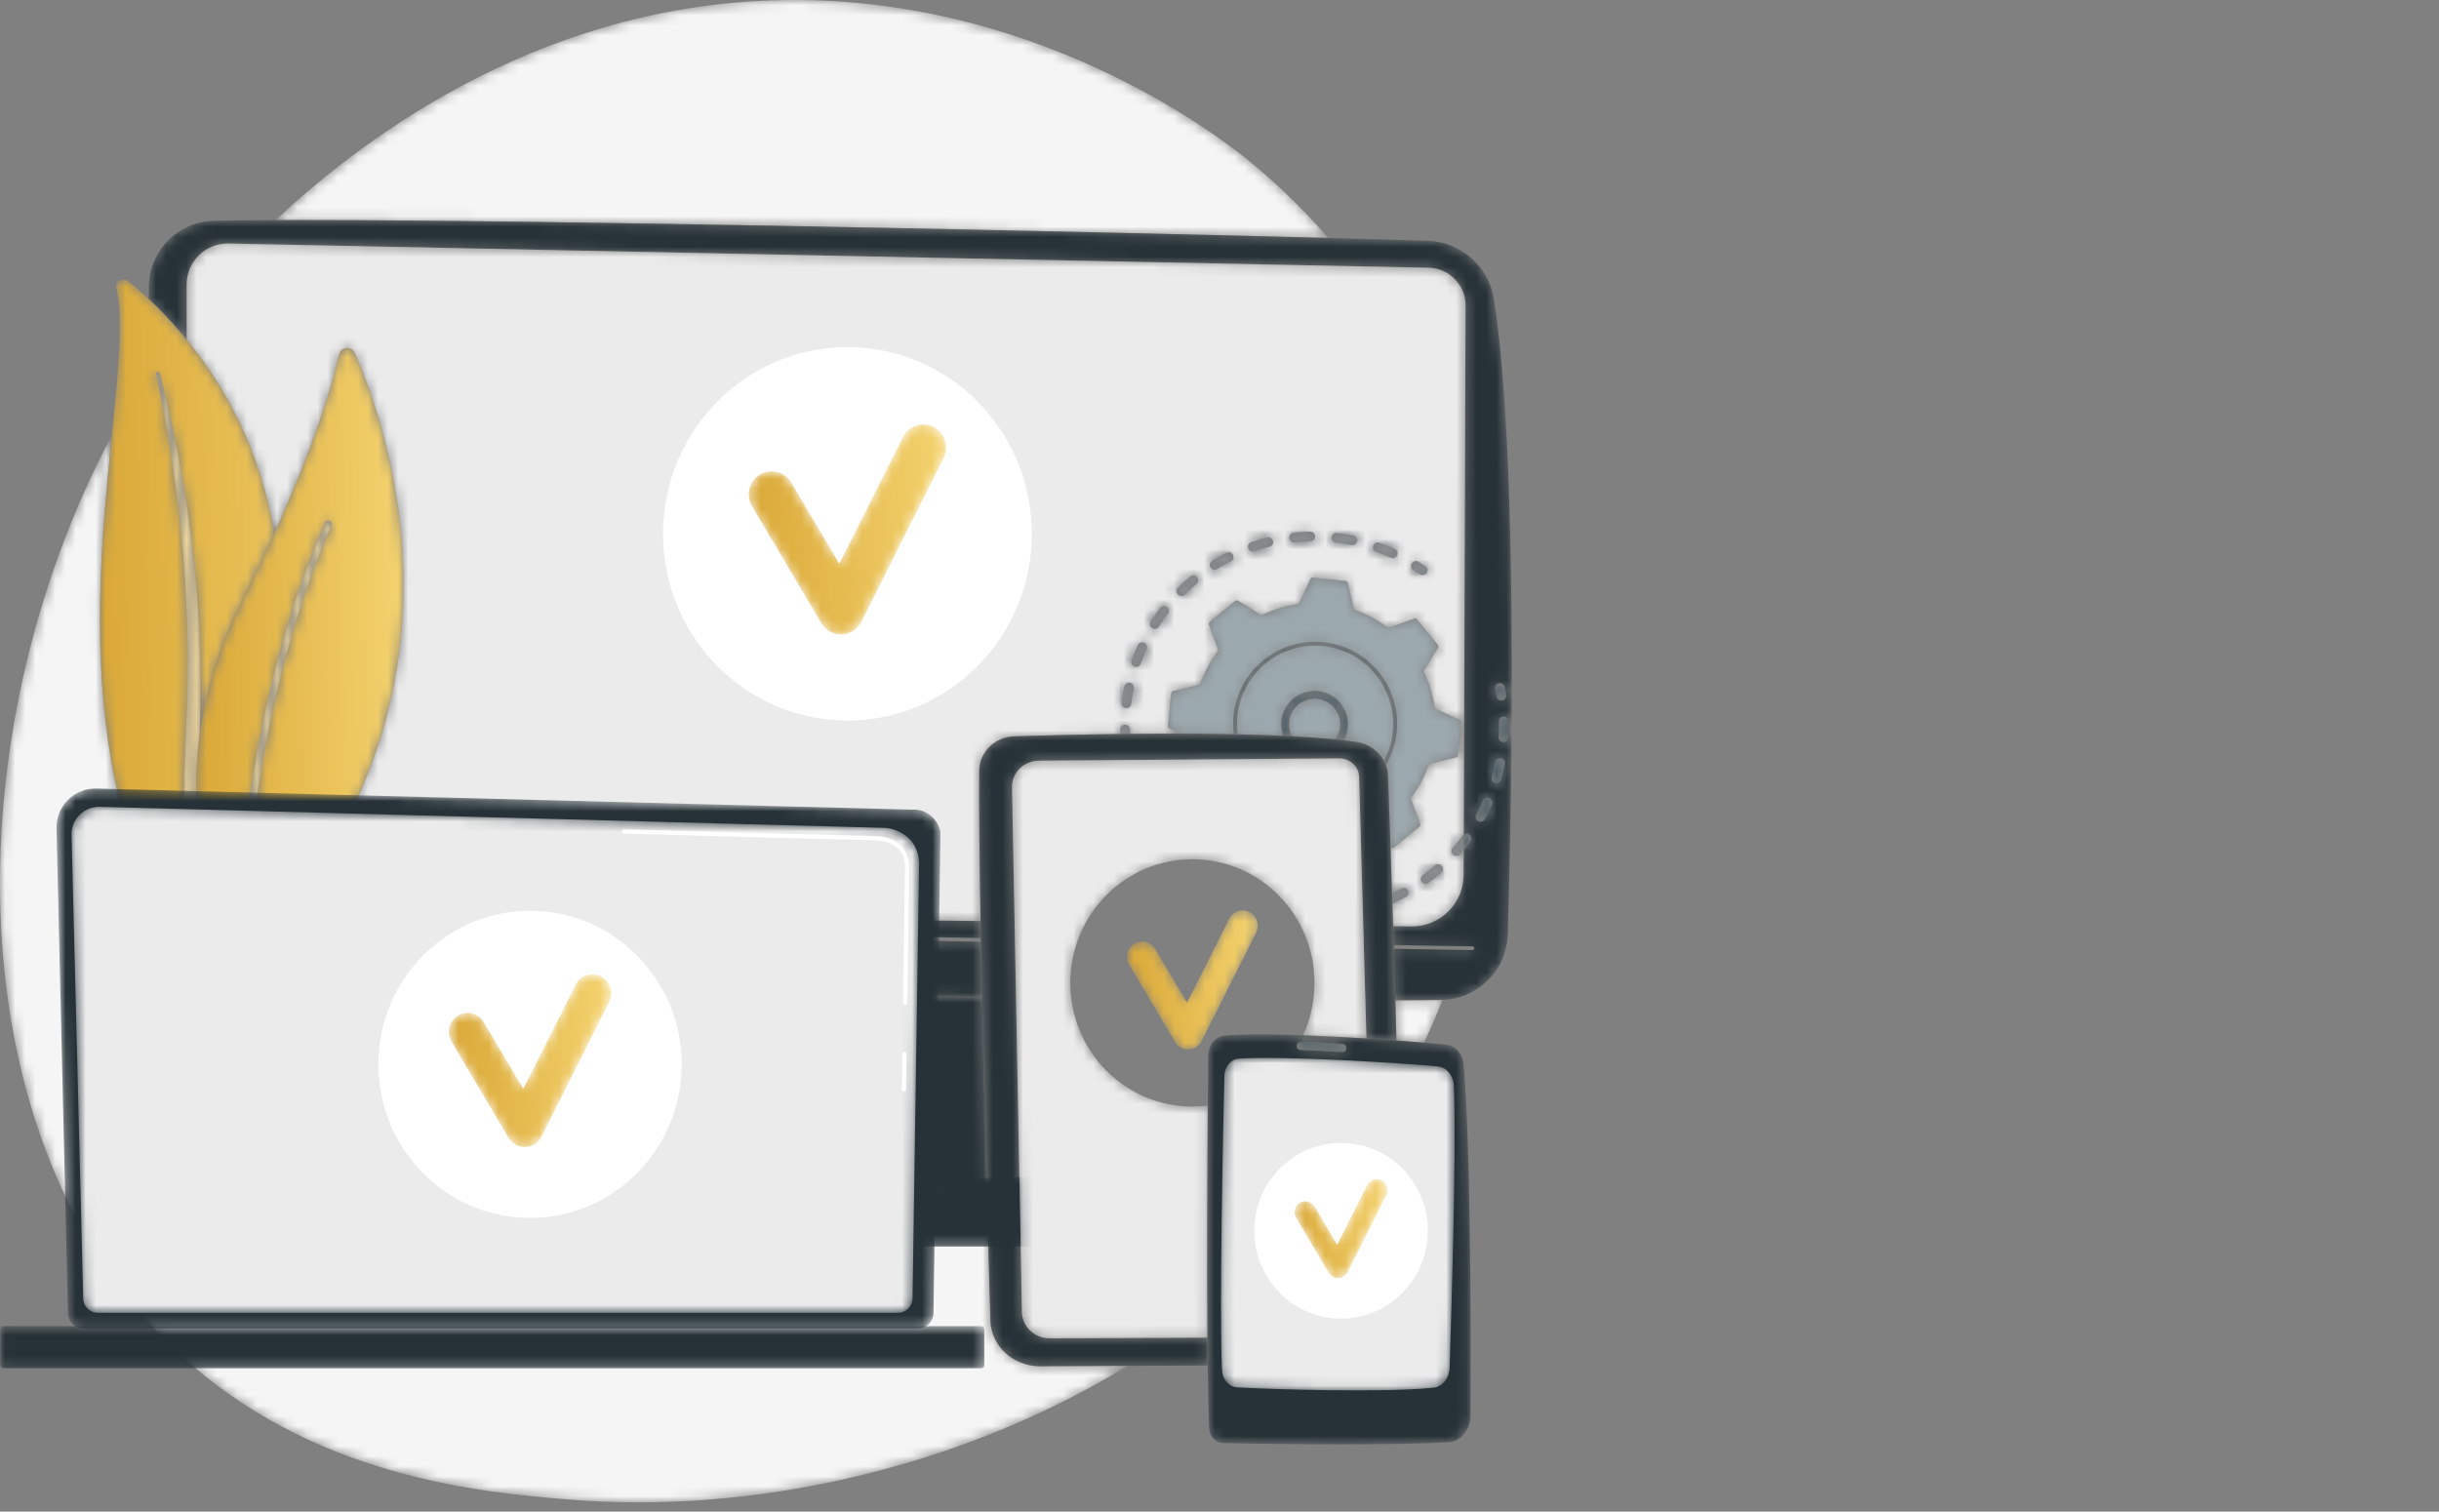<svg width="242" height="150" viewBox="0 0 242 150" fill="none" xmlns="http://www.w3.org/2000/svg">
<rect x="0" y="0" width="242" height="150" fill="#808080" stroke="none"/>
<mask id="mask0_2254_7754" style="mask-type:luminance" maskUnits="userSpaceOnUse" x="0" y="0" width="144" height="150">
<path d="M63.336 149.084C61.001 149.084 58.702 148.99 56.444 148.803C47.943 148.1 30.839 146.684 17.484 134.055C-4.494 113.271 -4.738 73.068 11.092 43.208C9.828 55.701 8.146 72.806 14.761 88.342V88.503C14.761 91.707 16.42 94.533 18.934 96.155C19.209 96.574 19.492 96.992 19.783 97.407C26.945 107.627 38.327 110.515 38.327 110.515C34.406 107.609 30.85 103.825 28.603 97.72C38.632 97.951 54.499 98.262 71.441 98.544L69.216 118.499H97.914C98.052 123.647 98.182 128.1 98.275 131.055C98.354 133.572 100.523 135.571 103.168 135.571C103.176 135.571 103.183 135.571 103.191 135.57L111.892 135.533C96.906 144.665 79.355 149.084 63.336 149.084ZM141.298 103.464C140.487 103.395 139.562 103.322 138.56 103.249C138.523 101.915 138.485 100.582 138.447 99.265C140.174 99.259 141.703 99.246 143.015 99.227C143.054 99.226 143.094 99.225 143.133 99.224C142.887 99.847 142.632 100.466 142.369 101.08C142.025 101.886 141.668 102.679 141.298 103.464ZM131.807 23.611C107.096 22.959 54.968 21.832 30.1 21.832C29.142 21.832 28.224 21.834 27.35 21.838C36.748 13.029 54.681 -0.001 78.812 -0.001C79.037 -0.001 79.263 0 79.49 0.002C104.46 0.255 121.985 14.36 124.116 16.117C125.76 17.473 128.615 19.967 131.807 23.611Z" fill="white"/>
</mask>
<g mask="url(#mask0_2254_7754)">
<path d="M63.336 149.084C61.001 149.084 58.702 148.99 56.444 148.803C47.943 148.1 30.839 146.684 17.484 134.055C-4.494 113.271 -4.738 73.068 11.092 43.208C9.828 55.701 8.146 72.806 14.761 88.342V88.503C14.761 91.707 16.42 94.533 18.934 96.155C19.209 96.574 19.492 96.992 19.783 97.407C26.945 107.627 38.327 110.515 38.327 110.515C34.406 107.609 30.85 103.825 28.603 97.72C38.632 97.951 54.499 98.262 71.441 98.544L69.216 118.499H97.914C98.052 123.647 98.182 128.1 98.275 131.055C98.354 133.572 100.523 135.571 103.168 135.571C103.176 135.571 103.183 135.571 103.191 135.57L111.892 135.533C96.906 144.665 79.355 149.084 63.336 149.084ZM141.298 103.464C140.487 103.395 139.562 103.322 138.56 103.249C138.523 101.915 138.485 100.582 138.447 99.265C140.174 99.259 141.703 99.246 143.015 99.227C143.054 99.226 143.094 99.225 143.133 99.224C142.887 99.847 142.632 100.466 142.369 101.08C142.025 101.886 141.668 102.679 141.298 103.464ZM131.807 23.611C107.096 22.959 54.968 21.832 30.1 21.832C29.142 21.832 28.224 21.834 27.35 21.838C36.748 13.029 54.681 -0.001 78.812 -0.001C79.037 -0.001 79.263 0 79.49 0.002C104.46 0.255 121.985 14.36 124.116 16.117C125.76 17.473 128.615 19.967 131.807 23.611Z" fill="#F5F5F5"/>
</g>
<mask id="mask1_2254_7754" style="mask-type:luminance" maskUnits="userSpaceOnUse" x="69" y="98" width="29" height="21">
<path d="M97.914 118.498H69.215L71.44 98.543C80.036 98.686 88.913 98.822 97.44 98.937C97.58 105.563 97.753 112.501 97.914 118.498Z" fill="white"/>
</mask>
<g mask="url(#mask1_2254_7754)">
<path d="M97.914 118.498H69.215L71.44 98.543C80.036 98.686 88.913 98.822 97.44 98.937C97.58 105.563 97.753 112.501 97.914 118.498Z" fill="#263238"/>
</g>
<mask id="mask2_2254_7754" style="mask-type:luminance" maskUnits="userSpaceOnUse" x="14" y="21" width="136" height="79">
<path d="M138.445 99.266C138.395 97.527 138.344 95.816 138.293 94.153L146.093 94.286H146.096C146.198 94.286 146.281 94.204 146.283 94.102C146.284 93.999 146.202 93.913 146.099 93.912L138.282 93.779C138.262 93.145 138.243 92.52 138.223 91.903L140.013 91.925C140.039 91.925 140.065 91.925 140.091 91.925C142.912 91.925 145.21 89.643 145.22 86.813L145.229 84.347C145.459 84.071 145.681 83.789 145.893 83.504C146.052 83.29 146.008 82.987 145.794 82.829C145.708 82.764 145.607 82.733 145.506 82.733C145.41 82.733 145.315 82.762 145.234 82.817L145.415 30.335C145.415 30.331 145.415 30.327 145.415 30.323C145.416 28.287 143.792 26.62 141.754 26.57L22.688 24.165C22.654 24.163 22.621 24.163 22.587 24.163C20.349 24.163 18.523 25.979 18.523 28.229V33.705C17.207 32.094 15.911 30.754 14.76 29.676V28.521C14.76 24.925 17.63 21.988 21.226 21.907C22.9 21.87 24.959 21.847 27.349 21.838C28.222 21.834 29.14 21.833 30.098 21.833C54.966 21.833 107.094 22.96 131.805 23.611C135.942 23.721 139.311 23.816 141.655 23.891C144.969 23.997 147.734 26.447 148.243 29.723C150.66 45.28 150.007 78.788 149.605 92.723C149.502 96.266 146.661 99.111 143.132 99.224C143.092 99.225 143.053 99.226 143.013 99.227C141.701 99.246 140.172 99.259 138.445 99.266ZM147.593 79.163C147.409 79.163 147.232 79.269 147.152 79.449C146.945 79.916 146.715 80.379 146.469 80.826C146.341 81.06 146.426 81.353 146.66 81.482C146.733 81.522 146.813 81.541 146.891 81.541C147.062 81.541 147.227 81.451 147.314 81.291C147.574 80.82 147.816 80.332 148.034 79.841C148.142 79.597 148.032 79.312 147.789 79.204C147.725 79.176 147.659 79.163 147.593 79.163ZM148.843 75.22C148.617 75.22 148.415 75.379 148.369 75.608C148.27 76.109 148.148 76.612 148.007 77.102C147.933 77.357 148.081 77.625 148.337 77.699C148.382 77.712 148.426 77.717 148.471 77.717C148.68 77.717 148.873 77.58 148.934 77.369C149.083 76.853 149.211 76.324 149.316 75.796C149.368 75.535 149.198 75.281 148.937 75.229C148.905 75.223 148.873 75.22 148.843 75.22ZM149.211 71.1C149.204 71.1 149.197 71.101 149.191 71.101C148.924 71.107 148.713 71.327 148.719 71.594C148.722 71.729 148.724 71.865 148.724 72C148.724 72.375 148.712 72.756 148.689 73.132C148.673 73.397 148.875 73.626 149.141 73.642C149.151 73.642 149.161 73.643 149.171 73.643C149.424 73.643 149.637 73.446 149.652 73.19C149.676 72.796 149.688 72.395 149.688 72C149.688 71.857 149.687 71.715 149.684 71.573C149.678 71.313 149.471 71.1 149.211 71.1ZM148.833 67.788C148.801 67.788 148.769 67.792 148.737 67.798C148.475 67.851 148.307 68.106 148.36 68.367C148.409 68.612 148.455 68.861 148.494 69.107C148.532 69.344 148.737 69.512 148.969 69.512C148.995 69.512 149.02 69.511 149.046 69.506C149.31 69.464 149.488 69.217 149.447 68.954C149.405 68.695 149.357 68.433 149.305 68.175C149.259 67.946 149.059 67.788 148.833 67.788ZM97.439 98.938C88.912 98.823 80.035 98.688 71.439 98.544C54.497 98.262 38.63 97.952 28.602 97.721C27.997 96.077 27.487 94.265 27.09 92.258L97.33 93.455C97.363 95.239 97.4 97.077 97.439 98.938ZM18.933 96.155C16.419 94.533 14.76 91.708 14.76 88.503V88.342C15.893 91.004 17.269 93.617 18.933 96.155ZM97.323 93.081L27.334 91.888C27.712 91.441 28.077 90.995 28.434 90.546L97.293 91.397C97.302 91.951 97.313 92.514 97.323 93.081Z" fill="white"/>
</mask>
<g mask="url(#mask2_2254_7754)">
<path d="M138.445 99.266C138.395 97.527 138.344 95.816 138.293 94.153L146.093 94.286H146.096C146.198 94.286 146.281 94.204 146.283 94.102C146.284 93.999 146.202 93.913 146.099 93.912L138.282 93.779C138.262 93.145 138.243 92.52 138.223 91.903L140.013 91.925C140.039 91.925 140.065 91.925 140.091 91.925C142.912 91.925 145.21 89.643 145.22 86.813L145.229 84.347C145.459 84.071 145.681 83.789 145.893 83.504C146.052 83.29 146.008 82.987 145.794 82.829C145.708 82.764 145.607 82.733 145.506 82.733C145.41 82.733 145.315 82.762 145.234 82.817L145.415 30.335C145.415 30.331 145.415 30.327 145.415 30.323C145.416 28.287 143.792 26.62 141.754 26.57L22.688 24.165C22.654 24.163 22.621 24.163 22.587 24.163C20.349 24.163 18.523 25.979 18.523 28.229V33.705C17.207 32.094 15.911 30.754 14.76 29.676V28.521C14.76 24.925 17.63 21.988 21.226 21.907C22.9 21.87 24.959 21.847 27.349 21.838C28.222 21.834 29.14 21.833 30.098 21.833C54.966 21.833 107.094 22.96 131.805 23.611C135.942 23.721 139.311 23.816 141.655 23.891C144.969 23.997 147.734 26.447 148.243 29.723C150.66 45.28 150.007 78.788 149.605 92.723C149.502 96.266 146.661 99.111 143.132 99.224C143.092 99.225 143.053 99.226 143.013 99.227C141.701 99.246 140.172 99.259 138.445 99.266ZM147.593 79.163C147.409 79.163 147.232 79.269 147.152 79.449C146.945 79.916 146.715 80.379 146.469 80.826C146.341 81.06 146.426 81.353 146.66 81.482C146.733 81.522 146.813 81.541 146.891 81.541C147.062 81.541 147.227 81.451 147.314 81.291C147.574 80.82 147.816 80.332 148.034 79.841C148.142 79.597 148.032 79.312 147.789 79.204C147.725 79.176 147.659 79.163 147.593 79.163ZM148.843 75.22C148.617 75.22 148.415 75.379 148.369 75.608C148.27 76.109 148.148 76.612 148.007 77.102C147.933 77.357 148.081 77.625 148.337 77.699C148.382 77.712 148.426 77.717 148.471 77.717C148.68 77.717 148.873 77.58 148.934 77.369C149.083 76.853 149.211 76.324 149.316 75.796C149.368 75.535 149.198 75.281 148.937 75.229C148.905 75.223 148.873 75.22 148.843 75.22ZM149.211 71.1C149.204 71.1 149.197 71.101 149.191 71.101C148.924 71.107 148.713 71.327 148.719 71.594C148.722 71.729 148.724 71.865 148.724 72C148.724 72.375 148.712 72.756 148.689 73.132C148.673 73.397 148.875 73.626 149.141 73.642C149.151 73.642 149.161 73.643 149.171 73.643C149.424 73.643 149.637 73.446 149.652 73.19C149.676 72.796 149.688 72.395 149.688 72C149.688 71.857 149.687 71.715 149.684 71.573C149.678 71.313 149.471 71.1 149.211 71.1ZM148.833 67.788C148.801 67.788 148.769 67.792 148.737 67.798C148.475 67.851 148.307 68.106 148.36 68.367C148.409 68.612 148.455 68.861 148.494 69.107C148.532 69.344 148.737 69.512 148.969 69.512C148.995 69.512 149.02 69.511 149.046 69.506C149.31 69.464 149.488 69.217 149.447 68.954C149.405 68.695 149.357 68.433 149.305 68.175C149.259 67.946 149.059 67.788 148.833 67.788ZM97.439 98.938C88.912 98.823 80.035 98.688 71.439 98.544C54.497 98.262 38.63 97.952 28.602 97.721C27.997 96.077 27.487 94.265 27.09 92.258L97.33 93.455C97.363 95.239 97.4 97.077 97.439 98.938ZM18.933 96.155C16.419 94.533 14.76 91.708 14.76 88.503V88.342C15.893 91.004 17.269 93.617 18.933 96.155ZM97.323 93.081L27.334 91.888C27.712 91.441 28.077 90.995 28.434 90.546L97.293 91.397C97.302 91.951 97.313 92.514 97.323 93.081Z" fill="#263238"/>
</g>
<mask id="mask3_2254_7754" style="mask-type:luminance" maskUnits="userSpaceOnUse" x="58" y="116" width="54" height="8">
<path d="M109.231 123.707H61.044C59.735 123.707 58.752 122.775 59.005 121.774L59.623 119.328C59.809 118.593 60.618 118.053 61.579 118.023L108.034 116.574C109.038 116.543 109.926 117.075 110.145 117.84L111.26 121.734C111.55 122.746 110.562 123.707 109.231 123.707Z" fill="white"/>
</mask>
<g mask="url(#mask3_2254_7754)">
<path d="M109.231 123.707H61.044C59.735 123.707 58.752 122.775 59.005 121.774L59.623 119.328C59.809 118.593 60.618 118.053 61.579 118.023L108.034 116.574C109.038 116.543 109.926 117.075 110.145 117.84L111.26 121.734C111.55 122.746 110.562 123.707 109.231 123.707Z" fill="#263238"/>
</g>
<mask id="mask4_2254_7754" style="mask-type:luminance" maskUnits="userSpaceOnUse" x="18" y="24" width="128" height="68">
<path d="M140.091 91.924C140.065 91.924 140.039 91.924 140.013 91.923L138.223 91.901C138.2 91.142 138.176 90.399 138.152 89.669C138.612 89.468 139.068 89.245 139.51 89.008C139.745 88.882 139.833 88.59 139.708 88.355C139.621 88.193 139.454 88.101 139.282 88.101C139.205 88.101 139.127 88.119 139.054 88.158C138.748 88.322 138.435 88.478 138.119 88.626C138.067 87.015 138.017 85.489 137.969 84.083L138.034 84.123C138.071 84.146 138.112 84.157 138.153 84.157C138.204 84.157 138.254 84.14 138.296 84.106L140.845 82.026C140.92 81.964 140.948 81.863 140.915 81.773L139.967 79.197C140.749 78.183 141.375 77.035 141.804 75.788L144.473 75.16C144.567 75.138 144.636 75.059 144.645 74.963L144.977 71.688C144.987 71.593 144.935 71.501 144.848 71.461L142.359 70.311C142.189 69.003 141.806 67.754 141.244 66.602L142.688 64.269C142.738 64.187 142.732 64.082 142.671 64.007L140.59 61.458C140.546 61.404 140.481 61.375 140.415 61.375C140.389 61.375 140.363 61.38 140.337 61.389L137.762 62.336C136.747 61.554 135.599 60.928 134.352 60.499L133.724 57.831C133.702 57.737 133.623 57.667 133.527 57.658L130.253 57.326C130.245 57.325 130.238 57.325 130.23 57.325C130.143 57.325 130.063 57.375 130.026 57.455L128.875 59.945C127.567 60.114 126.318 60.497 125.167 61.06L122.833 59.615C122.797 59.593 122.756 59.582 122.715 59.582C122.664 59.582 122.613 59.599 122.572 59.633L120.022 61.713C119.948 61.775 119.92 61.876 119.953 61.966L120.9 64.541C120.118 65.556 119.492 66.704 119.064 67.951L116.395 68.579C116.301 68.601 116.232 68.68 116.222 68.776L115.89 72.05C115.881 72.146 115.933 72.237 116.02 72.278L117.152 72.801C116.869 72.8 116.587 72.8 116.306 72.8C114.896 72.8 113.497 72.808 112.136 72.821C112.129 72.677 112.125 72.532 112.122 72.388C112.118 72.124 111.902 71.914 111.641 71.914H111.631C111.365 71.92 111.153 72.14 111.158 72.406C111.161 72.548 111.165 72.69 111.171 72.832C106.975 72.883 103.201 72.984 100.649 73.065C98.72 73.127 97.183 74.619 97.162 76.453C97.125 79.754 97.184 85.165 97.293 91.395L28.434 90.545C47.001 67.221 38.518 42.565 35.192 35.026C35.046 34.696 34.746 34.538 34.446 34.538C34.092 34.538 33.739 34.759 33.645 35.177C32.986 38.12 31.331 43.815 27.211 52.923C25.834 44.453 22.104 38.083 18.523 33.704V28.228C18.523 25.977 20.349 24.162 22.587 24.162C22.621 24.162 22.654 24.162 22.688 24.163L141.754 26.569C143.792 26.619 145.416 28.285 145.415 30.322C145.415 30.326 145.415 30.33 145.415 30.334L145.234 82.816C145.191 82.845 145.152 82.882 145.119 82.927C144.815 83.336 144.489 83.737 144.151 84.121C143.974 84.32 143.993 84.625 144.193 84.802C144.285 84.883 144.399 84.922 144.512 84.922C144.645 84.922 144.779 84.867 144.874 84.759C144.994 84.624 145.112 84.485 145.229 84.346L145.22 86.812C145.21 89.642 142.912 91.924 140.091 91.924ZM142.689 85.759C142.578 85.759 142.466 85.798 142.374 85.877C141.988 86.21 141.583 86.531 141.169 86.831C140.954 86.988 140.906 87.29 141.062 87.505C141.157 87.635 141.304 87.704 141.453 87.704C141.552 87.704 141.65 87.674 141.736 87.612C142.171 87.296 142.598 86.958 143.004 86.607C143.206 86.433 143.229 86.128 143.055 85.927C142.959 85.816 142.825 85.759 142.689 85.759ZM112.024 67.73C111.799 67.73 111.599 67.887 111.552 68.116C111.442 68.649 111.354 69.195 111.29 69.739C111.258 70.003 111.448 70.243 111.712 70.274C111.731 70.276 111.751 70.278 111.769 70.278C112.01 70.278 112.219 70.098 112.248 69.852C112.309 69.335 112.392 68.817 112.497 68.31C112.551 68.049 112.383 67.794 112.121 67.74C112.089 67.734 112.056 67.73 112.024 67.73ZM113.328 63.736C113.145 63.736 112.97 63.841 112.888 64.018C112.662 64.515 112.454 65.028 112.271 65.542C112.181 65.793 112.312 66.069 112.563 66.159C112.617 66.178 112.671 66.187 112.725 66.187C112.923 66.187 113.109 66.064 113.179 65.866C113.354 65.378 113.551 64.891 113.766 64.419C113.877 64.177 113.77 63.89 113.527 63.779C113.463 63.75 113.395 63.736 113.328 63.736ZM115.492 60.133C115.347 60.133 115.203 60.198 115.108 60.322C114.777 60.755 114.46 61.209 114.166 61.67C114.022 61.894 114.088 62.193 114.313 62.336C114.393 62.387 114.483 62.411 114.572 62.411C114.731 62.411 114.887 62.333 114.979 62.189C115.258 61.751 115.559 61.32 115.875 60.908C116.036 60.696 115.996 60.394 115.785 60.232C115.697 60.165 115.594 60.133 115.492 60.133ZM118.401 57.101C118.292 57.101 118.183 57.137 118.093 57.212C117.672 57.563 117.263 57.935 116.875 58.318C116.685 58.505 116.684 58.81 116.871 58.999C116.965 59.095 117.089 59.143 117.214 59.143C117.336 59.143 117.459 59.096 117.553 59.004C117.921 58.64 118.311 58.286 118.71 57.953C118.915 57.783 118.942 57.478 118.772 57.274C118.677 57.16 118.539 57.101 118.401 57.101ZM140.492 55.674C140.333 55.674 140.177 55.754 140.085 55.898C139.942 56.122 140.008 56.421 140.232 56.563C140.443 56.698 140.654 56.838 140.858 56.98C140.942 57.039 141.038 57.067 141.133 57.067C141.286 57.067 141.436 56.994 141.53 56.86C141.682 56.641 141.628 56.34 141.409 56.188C141.194 56.039 140.973 55.892 140.751 55.75C140.67 55.699 140.581 55.674 140.492 55.674ZM121.909 54.788C121.835 54.788 121.76 54.804 121.69 54.84C121.203 55.088 120.721 55.36 120.258 55.648C120.032 55.789 119.962 56.087 120.103 56.313C120.194 56.46 120.352 56.54 120.513 56.54C120.6 56.54 120.688 56.517 120.768 56.468C121.208 56.194 121.665 55.935 122.128 55.7C122.365 55.579 122.46 55.288 122.339 55.051C122.254 54.884 122.084 54.788 121.909 54.788ZM136.702 53.827C136.503 53.827 136.317 53.951 136.247 54.148C136.158 54.4 136.29 54.675 136.541 54.764C137.03 54.937 137.518 55.134 137.99 55.349C138.054 55.378 138.122 55.392 138.189 55.392C138.372 55.392 138.547 55.287 138.628 55.109C138.738 54.867 138.631 54.58 138.388 54.47C137.892 54.245 137.378 54.037 136.863 53.855C136.809 53.836 136.755 53.827 136.702 53.827ZM125.84 53.313C125.802 53.313 125.762 53.318 125.723 53.328C125.193 53.461 124.663 53.618 124.148 53.796C123.895 53.883 123.762 54.158 123.849 54.41C123.917 54.609 124.105 54.735 124.304 54.735C124.357 54.735 124.409 54.726 124.462 54.709C124.952 54.54 125.455 54.389 125.958 54.263C126.217 54.198 126.374 53.936 126.309 53.678C126.253 53.459 126.056 53.313 125.84 53.313ZM132.605 52.878C132.364 52.878 132.157 53.06 132.128 53.305C132.097 53.57 132.287 53.809 132.552 53.84C133.067 53.901 133.587 53.983 134.095 54.087C134.127 54.093 134.16 54.096 134.192 54.096C134.416 54.096 134.617 53.939 134.664 53.71C134.717 53.449 134.548 53.194 134.287 53.141C133.753 53.032 133.206 52.945 132.663 52.882C132.643 52.88 132.624 52.878 132.605 52.878ZM130.005 52.755H129.995C129.448 52.767 128.896 52.802 128.354 52.86C128.089 52.888 127.897 53.126 127.925 53.391C127.951 53.638 128.161 53.822 128.404 53.822C128.421 53.822 128.439 53.821 128.456 53.819C128.971 53.764 129.496 53.73 130.015 53.72C130.282 53.714 130.493 53.494 130.487 53.227C130.482 52.965 130.267 52.755 130.005 52.755Z" fill="white"/>
</mask>
<g mask="url(#mask4_2254_7754)">
<path d="M140.091 91.924C140.065 91.924 140.039 91.924 140.013 91.923L138.223 91.901C138.2 91.142 138.176 90.399 138.152 89.669C138.612 89.468 139.068 89.245 139.51 89.008C139.745 88.882 139.833 88.59 139.708 88.355C139.621 88.193 139.454 88.101 139.282 88.101C139.205 88.101 139.127 88.119 139.054 88.158C138.748 88.322 138.435 88.478 138.119 88.626C138.067 87.015 138.017 85.489 137.969 84.083L138.034 84.123C138.071 84.146 138.112 84.157 138.153 84.157C138.204 84.157 138.254 84.14 138.296 84.106L140.845 82.026C140.92 81.964 140.948 81.863 140.915 81.773L139.967 79.197C140.749 78.183 141.375 77.035 141.804 75.788L144.473 75.16C144.567 75.138 144.636 75.059 144.645 74.963L144.977 71.688C144.987 71.593 144.935 71.501 144.848 71.461L142.359 70.311C142.189 69.003 141.806 67.754 141.244 66.602L142.688 64.269C142.738 64.187 142.732 64.082 142.671 64.007L140.59 61.458C140.546 61.404 140.481 61.375 140.415 61.375C140.389 61.375 140.363 61.38 140.337 61.389L137.762 62.336C136.747 61.554 135.599 60.928 134.352 60.499L133.724 57.831C133.702 57.737 133.623 57.667 133.527 57.658L130.253 57.326C130.245 57.325 130.238 57.325 130.23 57.325C130.143 57.325 130.063 57.375 130.026 57.455L128.875 59.945C127.567 60.114 126.318 60.497 125.167 61.06L122.833 59.615C122.797 59.593 122.756 59.582 122.715 59.582C122.664 59.582 122.613 59.599 122.572 59.633L120.022 61.713C119.948 61.775 119.92 61.876 119.953 61.966L120.9 64.541C120.118 65.556 119.492 66.704 119.064 67.951L116.395 68.579C116.301 68.601 116.232 68.68 116.222 68.776L115.89 72.05C115.881 72.146 115.933 72.237 116.02 72.278L117.152 72.801C116.869 72.8 116.587 72.8 116.306 72.8C114.896 72.8 113.497 72.808 112.136 72.821C112.129 72.677 112.125 72.532 112.122 72.388C112.118 72.124 111.902 71.914 111.641 71.914H111.631C111.365 71.92 111.153 72.14 111.158 72.406C111.161 72.548 111.165 72.69 111.171 72.832C106.975 72.883 103.201 72.984 100.649 73.065C98.72 73.127 97.183 74.619 97.162 76.453C97.125 79.754 97.184 85.165 97.293 91.395L28.434 90.545C47.001 67.221 38.518 42.565 35.192 35.026C35.046 34.696 34.746 34.538 34.446 34.538C34.092 34.538 33.739 34.759 33.645 35.177C32.986 38.12 31.331 43.815 27.211 52.923C25.834 44.453 22.104 38.083 18.523 33.704V28.228C18.523 25.977 20.349 24.162 22.587 24.162C22.621 24.162 22.654 24.162 22.688 24.163L141.754 26.569C143.792 26.619 145.416 28.285 145.415 30.322C145.415 30.326 145.415 30.33 145.415 30.334L145.234 82.816C145.191 82.845 145.152 82.882 145.119 82.927C144.815 83.336 144.489 83.737 144.151 84.121C143.974 84.32 143.993 84.625 144.193 84.802C144.285 84.883 144.399 84.922 144.512 84.922C144.645 84.922 144.779 84.867 144.874 84.759C144.994 84.624 145.112 84.485 145.229 84.346L145.22 86.812C145.21 89.642 142.912 91.924 140.091 91.924ZM142.689 85.759C142.578 85.759 142.466 85.798 142.374 85.877C141.988 86.21 141.583 86.531 141.169 86.831C140.954 86.988 140.906 87.29 141.062 87.505C141.157 87.635 141.304 87.704 141.453 87.704C141.552 87.704 141.65 87.674 141.736 87.612C142.171 87.296 142.598 86.958 143.004 86.607C143.206 86.433 143.229 86.128 143.055 85.927C142.959 85.816 142.825 85.759 142.689 85.759ZM112.024 67.73C111.799 67.73 111.599 67.887 111.552 68.116C111.442 68.649 111.354 69.195 111.29 69.739C111.258 70.003 111.448 70.243 111.712 70.274C111.731 70.276 111.751 70.278 111.769 70.278C112.01 70.278 112.219 70.098 112.248 69.852C112.309 69.335 112.392 68.817 112.497 68.31C112.551 68.049 112.383 67.794 112.121 67.74C112.089 67.734 112.056 67.73 112.024 67.73ZM113.328 63.736C113.145 63.736 112.97 63.841 112.888 64.018C112.662 64.515 112.454 65.028 112.271 65.542C112.181 65.793 112.312 66.069 112.563 66.159C112.617 66.178 112.671 66.187 112.725 66.187C112.923 66.187 113.109 66.064 113.179 65.866C113.354 65.378 113.551 64.891 113.766 64.419C113.877 64.177 113.77 63.89 113.527 63.779C113.463 63.75 113.395 63.736 113.328 63.736ZM115.492 60.133C115.347 60.133 115.203 60.198 115.108 60.322C114.777 60.755 114.46 61.209 114.166 61.67C114.022 61.894 114.088 62.193 114.313 62.336C114.393 62.387 114.483 62.411 114.572 62.411C114.731 62.411 114.887 62.333 114.979 62.189C115.258 61.751 115.559 61.32 115.875 60.908C116.036 60.696 115.996 60.394 115.785 60.232C115.697 60.165 115.594 60.133 115.492 60.133ZM118.401 57.101C118.292 57.101 118.183 57.137 118.093 57.212C117.672 57.563 117.263 57.935 116.875 58.318C116.685 58.505 116.684 58.81 116.871 58.999C116.965 59.095 117.089 59.143 117.214 59.143C117.336 59.143 117.459 59.096 117.553 59.004C117.921 58.64 118.311 58.286 118.71 57.953C118.915 57.783 118.942 57.478 118.772 57.274C118.677 57.16 118.539 57.101 118.401 57.101ZM140.492 55.674C140.333 55.674 140.177 55.754 140.085 55.898C139.942 56.122 140.008 56.421 140.232 56.563C140.443 56.698 140.654 56.838 140.858 56.98C140.942 57.039 141.038 57.067 141.133 57.067C141.286 57.067 141.436 56.994 141.53 56.86C141.682 56.641 141.628 56.34 141.409 56.188C141.194 56.039 140.973 55.892 140.751 55.75C140.67 55.699 140.581 55.674 140.492 55.674ZM121.909 54.788C121.835 54.788 121.76 54.804 121.69 54.84C121.203 55.088 120.721 55.36 120.258 55.648C120.032 55.789 119.962 56.087 120.103 56.313C120.194 56.46 120.352 56.54 120.513 56.54C120.6 56.54 120.688 56.517 120.768 56.468C121.208 56.194 121.665 55.935 122.128 55.7C122.365 55.579 122.46 55.288 122.339 55.051C122.254 54.884 122.084 54.788 121.909 54.788ZM136.702 53.827C136.503 53.827 136.317 53.951 136.247 54.148C136.158 54.4 136.29 54.675 136.541 54.764C137.03 54.937 137.518 55.134 137.99 55.349C138.054 55.378 138.122 55.392 138.189 55.392C138.372 55.392 138.547 55.287 138.628 55.109C138.738 54.867 138.631 54.58 138.388 54.47C137.892 54.245 137.378 54.037 136.863 53.855C136.809 53.836 136.755 53.827 136.702 53.827ZM125.84 53.313C125.802 53.313 125.762 53.318 125.723 53.328C125.193 53.461 124.663 53.618 124.148 53.796C123.895 53.883 123.762 54.158 123.849 54.41C123.917 54.609 124.105 54.735 124.304 54.735C124.357 54.735 124.409 54.726 124.462 54.709C124.952 54.54 125.455 54.389 125.958 54.263C126.217 54.198 126.374 53.936 126.309 53.678C126.253 53.459 126.056 53.313 125.84 53.313ZM132.605 52.878C132.364 52.878 132.157 53.06 132.128 53.305C132.097 53.57 132.287 53.809 132.552 53.84C133.067 53.901 133.587 53.983 134.095 54.087C134.127 54.093 134.16 54.096 134.192 54.096C134.416 54.096 134.617 53.939 134.664 53.71C134.717 53.449 134.548 53.194 134.287 53.141C133.753 53.032 133.206 52.945 132.663 52.882C132.643 52.88 132.624 52.878 132.605 52.878ZM130.005 52.755H129.995C129.448 52.767 128.896 52.802 128.354 52.86C128.089 52.888 127.897 53.126 127.925 53.391C127.951 53.638 128.161 53.822 128.404 53.822C128.421 53.822 128.439 53.821 128.456 53.819C128.971 53.764 129.496 53.73 130.015 53.72C130.282 53.714 130.493 53.494 130.487 53.227C130.482 52.965 130.267 52.755 130.005 52.755Z" fill="#EBEBEB"/>
</g>
<path d="M102.377 52.972C102.377 63.205 94.186 71.5 84.083 71.5C73.98 71.5 65.789 63.205 65.789 52.972C65.789 42.739 73.98 34.444 84.083 34.444C94.186 34.444 102.377 42.739 102.377 52.972Z" fill="white"/>
<mask id="mask5_2254_7754" style="mask-type:luminance" maskUnits="userSpaceOnUse" x="74" y="42" width="20" height="21">
<path d="M83.439 62.957C82.647 62.957 81.909 62.536 81.499 61.844L74.617 50.242C73.973 49.156 74.319 47.747 75.392 47.095C76.463 46.443 77.855 46.794 78.499 47.88L83.276 55.934L89.592 43.37C90.16 42.242 91.523 41.792 92.637 42.367C93.752 42.942 94.196 44.323 93.628 45.452L85.458 61.704C85.084 62.447 84.342 62.926 83.519 62.955C83.493 62.956 83.466 62.957 83.439 62.957Z" fill="white"/>
</mask>
<g mask="url(#mask5_2254_7754)">
<path d="M83.439 62.957C82.647 62.957 81.909 62.536 81.499 61.844L74.617 50.242C73.973 49.156 74.319 47.747 75.392 47.095C76.463 46.443 77.855 46.794 78.499 47.88L83.276 55.934L89.592 43.37C90.16 42.242 91.523 41.792 92.637 42.367C93.752 42.942 94.196 44.323 93.628 45.452L85.458 61.704C85.084 62.447 84.342 62.926 83.519 62.955C83.493 62.956 83.466 62.957 83.439 62.957Z" fill="url(#paint0_linear_2254_7754)"/>
</g>
<mask id="mask6_2254_7754" style="mask-type:luminance" maskUnits="userSpaceOnUse" x="9" y="27" width="30" height="84">
<path d="M38.328 110.516C38.328 110.516 26.946 107.627 19.785 97.408C19.494 96.992 19.211 96.575 18.936 96.155C17.272 93.617 15.896 91.004 14.763 88.342C8.147 72.806 9.83 55.701 11.093 43.208C11.739 36.817 12.276 31.633 11.536 28.482C11.437 28.06 11.832 27.739 12.252 27.739C12.421 27.739 12.594 27.791 12.741 27.91C13.332 28.389 14.017 28.977 14.763 29.675C15.914 30.754 17.21 32.094 18.526 33.705C22.107 38.084 25.837 44.455 27.214 52.924C26.233 55.094 25.111 57.458 23.83 60.023C21.583 64.523 20.364 68.854 19.819 72.854C19.886 70.236 19.922 67.609 19.853 64.984C19.817 63.415 19.747 61.847 19.646 60.282C19.601 59.498 19.538 58.716 19.476 57.934C19.406 57.152 19.331 56.371 19.248 55.59C18.912 52.468 18.465 49.356 17.905 46.261C17.328 43.168 16.656 40.089 15.848 37.038C15.828 36.963 15.751 36.912 15.666 36.912C15.652 36.912 15.638 36.913 15.624 36.916C15.526 36.936 15.463 37.019 15.481 37.103C16.13 40.176 16.707 43.258 17.154 46.354C17.619 49.447 17.976 52.551 18.22 55.66C18.451 58.77 18.613 61.883 18.622 64.998C18.648 68.112 18.518 71.224 18.376 74.347C18.253 77.47 18.11 80.615 18.338 83.783C18.563 86.944 19.228 90.132 20.549 93.121C20.879 93.866 21.226 94.609 21.62 95.326C21.999 96.05 22.415 96.76 22.846 97.463C23.716 98.867 24.695 100.222 25.787 101.509C27.977 104.077 30.619 106.356 33.53 108.285C33.657 108.369 33.806 108.41 33.955 108.41C34.164 108.41 34.372 108.328 34.51 108.174C34.741 107.914 34.689 107.544 34.397 107.338L34.395 107.336C33.703 106.85 33.018 106.358 32.36 105.84C32.026 105.586 31.707 105.32 31.381 105.059C31.067 104.787 30.742 104.526 30.438 104.247C29.203 103.147 28.057 101.974 27.019 100.732C24.929 98.263 23.257 95.51 21.989 92.656C21.374 91.222 20.883 89.752 20.524 88.255C20.166 86.757 19.941 85.233 19.817 83.697C19.803 83.53 19.791 83.364 19.779 83.198C20.423 88.243 21.89 92.11 22.829 94.183C23.055 94.682 23.537 94.954 24.025 94.954C24.363 94.954 24.705 94.823 24.965 94.547C25.703 93.764 26.407 92.979 27.08 92.191C27.084 92.213 27.089 92.236 27.093 92.258C27.49 94.265 28 96.077 28.605 97.72C30.851 103.825 34.407 107.61 38.328 110.516Z" fill="white"/>
</mask>
<g mask="url(#mask6_2254_7754)">
<path d="M38.328 110.516C38.328 110.516 26.946 107.627 19.785 97.408C19.494 96.992 19.211 96.575 18.936 96.155C17.272 93.617 15.896 91.004 14.763 88.342C8.147 72.806 9.83 55.701 11.093 43.208C11.739 36.817 12.276 31.633 11.536 28.482C11.437 28.06 11.832 27.739 12.252 27.739C12.421 27.739 12.594 27.791 12.741 27.91C13.332 28.389 14.017 28.977 14.763 29.675C15.914 30.754 17.21 32.094 18.526 33.705C22.107 38.084 25.837 44.455 27.214 52.924C26.233 55.094 25.111 57.458 23.83 60.023C21.583 64.523 20.364 68.854 19.819 72.854C19.886 70.236 19.922 67.609 19.853 64.984C19.817 63.415 19.747 61.847 19.646 60.282C19.601 59.498 19.538 58.716 19.476 57.934C19.406 57.152 19.331 56.371 19.248 55.59C18.912 52.468 18.465 49.356 17.905 46.261C17.328 43.168 16.656 40.089 15.848 37.038C15.828 36.963 15.751 36.912 15.666 36.912C15.652 36.912 15.638 36.913 15.624 36.916C15.526 36.936 15.463 37.019 15.481 37.103C16.13 40.176 16.707 43.258 17.154 46.354C17.619 49.447 17.976 52.551 18.22 55.66C18.451 58.77 18.613 61.883 18.622 64.998C18.648 68.112 18.518 71.224 18.376 74.347C18.253 77.47 18.11 80.615 18.338 83.783C18.563 86.944 19.228 90.132 20.549 93.121C20.879 93.866 21.226 94.609 21.62 95.326C21.999 96.05 22.415 96.76 22.846 97.463C23.716 98.867 24.695 100.222 25.787 101.509C27.977 104.077 30.619 106.356 33.53 108.285C33.657 108.369 33.806 108.41 33.955 108.41C34.164 108.41 34.372 108.328 34.51 108.174C34.741 107.914 34.689 107.544 34.397 107.338L34.395 107.336C33.703 106.85 33.018 106.358 32.36 105.84C32.026 105.586 31.707 105.32 31.381 105.059C31.067 104.787 30.742 104.526 30.438 104.247C29.203 103.147 28.057 101.974 27.019 100.732C24.929 98.263 23.257 95.51 21.989 92.656C21.374 91.222 20.883 89.752 20.524 88.255C20.166 86.757 19.941 85.233 19.817 83.697C19.803 83.53 19.791 83.364 19.779 83.198C20.423 88.243 21.89 92.11 22.829 94.183C23.055 94.682 23.537 94.954 24.025 94.954C24.363 94.954 24.705 94.823 24.965 94.547C25.703 93.764 26.407 92.979 27.08 92.191C27.084 92.213 27.089 92.236 27.093 92.258C27.49 94.265 28 96.077 28.605 97.72C30.851 103.825 34.407 107.61 38.328 110.516Z" fill="url(#paint1_linear_2254_7754)"/>
</g>
<mask id="mask7_2254_7754" style="mask-type:luminance" maskUnits="userSpaceOnUse" x="15" y="36" width="20" height="73">
<path d="M33.953 108.41C33.805 108.41 33.655 108.369 33.528 108.285C30.618 106.357 27.976 104.078 25.785 101.509C24.694 100.222 23.715 98.867 22.845 97.464C22.414 96.761 21.998 96.051 21.619 95.327C21.224 94.609 20.877 93.867 20.547 93.122C19.227 90.132 18.561 86.944 18.337 83.783C18.108 80.615 18.252 77.47 18.374 74.347C18.517 71.224 18.646 68.112 18.621 64.998C18.612 61.884 18.449 58.771 18.219 55.661C17.975 52.552 17.618 49.448 17.153 46.354C16.706 43.258 16.128 40.176 15.479 37.104C15.462 37.019 15.524 36.936 15.622 36.917C15.636 36.914 15.65 36.913 15.664 36.913C15.75 36.913 15.827 36.963 15.847 37.038C16.655 40.09 17.327 43.168 17.904 46.261C18.464 49.356 18.911 52.468 19.247 55.59C19.33 56.371 19.405 57.153 19.475 57.934C19.536 58.717 19.599 59.499 19.645 60.282C19.746 61.848 19.815 63.416 19.851 64.984C19.92 67.61 19.885 70.236 19.817 72.854C19.3 76.644 19.388 80.138 19.778 83.198C19.789 83.365 19.802 83.531 19.815 83.697C19.94 85.233 20.165 86.757 20.522 88.255C20.881 89.753 21.373 91.223 21.988 92.656C23.255 95.51 24.928 98.263 27.017 100.733C28.056 101.974 29.201 103.147 30.436 104.247C30.74 104.527 31.066 104.788 31.38 105.059C31.705 105.32 32.025 105.587 32.359 105.841C33.016 106.358 33.702 106.851 34.394 107.337L34.396 107.338C34.688 107.544 34.739 107.914 34.509 108.174C34.371 108.329 34.163 108.41 33.953 108.41Z" fill="white"/>
</mask>
<g mask="url(#mask7_2254_7754)">
<path d="M33.953 108.41C33.805 108.41 33.655 108.369 33.528 108.285C30.618 106.357 27.976 104.078 25.785 101.509C24.694 100.222 23.715 98.867 22.845 97.464C22.414 96.761 21.998 96.051 21.619 95.327C21.224 94.609 20.877 93.867 20.547 93.122C19.227 90.132 18.561 86.944 18.337 83.783C18.108 80.615 18.252 77.47 18.374 74.347C18.517 71.224 18.646 68.112 18.621 64.998C18.612 61.884 18.449 58.771 18.219 55.661C17.975 52.552 17.618 49.448 17.153 46.354C16.706 43.258 16.128 40.176 15.479 37.104C15.462 37.019 15.524 36.936 15.622 36.917C15.636 36.914 15.65 36.913 15.664 36.913C15.75 36.913 15.827 36.963 15.847 37.038C16.655 40.09 17.327 43.168 17.904 46.261C18.464 49.356 18.911 52.468 19.247 55.59C19.33 56.371 19.405 57.153 19.475 57.934C19.536 58.717 19.599 59.499 19.645 60.282C19.746 61.848 19.815 63.416 19.851 64.984C19.92 67.61 19.885 70.236 19.817 72.854C19.3 76.644 19.388 80.138 19.778 83.198C19.789 83.365 19.802 83.531 19.815 83.697C19.94 85.233 20.165 86.757 20.522 88.255C20.881 89.753 21.373 91.223 21.988 92.656C23.255 95.51 24.928 98.263 27.017 100.733C28.056 101.974 29.201 103.147 30.436 104.247C30.74 104.527 31.066 104.788 31.38 105.059C31.705 105.32 32.025 105.587 32.359 105.841C33.016 106.358 33.702 106.851 34.394 107.337L34.396 107.338C34.688 107.544 34.739 107.914 34.509 108.174C34.371 108.329 34.163 108.41 33.953 108.41Z" fill="#F6DB9B"/>
</g>
<mask id="mask8_2254_7754" style="mask-type:luminance" maskUnits="userSpaceOnUse" x="19" y="34" width="22" height="61">
<path d="M24.022 94.955C23.534 94.955 23.051 94.683 22.826 94.184C21.886 92.111 20.419 88.245 19.776 83.199C19.386 80.139 19.298 76.645 19.815 72.855C20.361 68.855 21.58 64.525 23.826 60.025C25.107 57.459 26.229 55.095 27.21 52.925C31.33 43.817 32.985 38.122 33.644 35.18C33.738 34.761 34.091 34.54 34.446 34.54C34.745 34.54 35.046 34.698 35.191 35.029C38.517 42.567 47.001 67.223 28.434 90.547C28.077 90.996 27.711 91.442 27.334 91.889C27.249 91.99 27.163 92.092 27.076 92.192C26.404 92.98 25.699 93.765 24.961 94.548C24.701 94.825 24.36 94.955 24.022 94.955ZM32.577 51.651C32.438 51.651 32.306 51.731 32.246 51.866C23.825 70.828 23.384 93.469 23.381 93.695C23.378 93.895 23.537 94.059 23.737 94.063C23.739 94.063 23.741 94.063 23.743 94.063C23.765 94.063 23.786 94.061 23.807 94.057C23.974 94.027 24.102 93.882 24.104 93.706C24.108 93.481 24.548 70.984 32.907 52.16C32.989 51.977 32.906 51.764 32.723 51.683C32.676 51.661 32.626 51.651 32.577 51.651Z" fill="white"/>
</mask>
<g mask="url(#mask8_2254_7754)">
<path d="M24.022 94.955C23.534 94.955 23.051 94.683 22.826 94.184C21.886 92.111 20.419 88.245 19.776 83.199C19.386 80.139 19.298 76.645 19.815 72.855C20.361 68.855 21.58 64.525 23.826 60.025C25.107 57.459 26.229 55.095 27.21 52.925C31.33 43.817 32.985 38.122 33.644 35.18C33.738 34.761 34.091 34.54 34.446 34.54C34.745 34.54 35.046 34.698 35.191 35.029C38.517 42.567 47.001 67.223 28.434 90.547C28.077 90.996 27.711 91.442 27.334 91.889C27.249 91.99 27.163 92.092 27.076 92.192C26.404 92.98 25.699 93.765 24.961 94.548C24.701 94.825 24.36 94.955 24.022 94.955ZM32.577 51.651C32.438 51.651 32.306 51.731 32.246 51.866C23.825 70.828 23.384 93.469 23.381 93.695C23.378 93.895 23.537 94.059 23.737 94.063C23.739 94.063 23.741 94.063 23.743 94.063C23.765 94.063 23.786 94.061 23.807 94.057C23.974 94.027 24.102 93.882 24.104 93.706C24.108 93.481 24.548 70.984 32.907 52.16C32.989 51.977 32.906 51.764 32.723 51.683C32.676 51.661 32.626 51.651 32.577 51.651Z" fill="url(#paint2_linear_2254_7754)"/>
</g>
<mask id="mask9_2254_7754" style="mask-type:luminance" maskUnits="userSpaceOnUse" x="23" y="51" width="10" height="44">
<path d="M23.743 94.062C23.741 94.062 23.739 94.062 23.737 94.062C23.537 94.059 23.378 93.894 23.381 93.695C23.384 93.468 23.825 70.828 32.246 51.866C32.306 51.731 32.438 51.651 32.577 51.651C32.626 51.651 32.676 51.661 32.723 51.682C32.906 51.764 32.989 51.977 32.907 52.16C24.548 70.984 24.108 93.481 24.104 93.706C24.102 93.882 23.974 94.027 23.807 94.057C23.786 94.06 23.765 94.062 23.743 94.062Z" fill="white"/>
</mask>
<g mask="url(#mask9_2254_7754)">
<path d="M23.743 94.062C23.741 94.062 23.739 94.062 23.737 94.062C23.537 94.059 23.378 93.894 23.381 93.695C23.384 93.468 23.825 70.828 32.246 51.866C32.306 51.731 32.438 51.651 32.577 51.651C32.626 51.651 32.676 51.661 32.723 51.682C32.906 51.764 32.989 51.977 32.907 52.16C24.548 70.984 24.108 93.481 24.104 93.706C24.102 93.882 23.974 94.027 23.807 94.057C23.786 94.06 23.765 94.062 23.743 94.062Z" fill="#F6DB9B"/>
</g>
<mask id="mask10_2254_7754" style="mask-type:luminance" maskUnits="userSpaceOnUse" x="5" y="78" width="89" height="54">
<path d="M6.742 130.296C6.742 131.138 7.431 131.826 8.273 131.826H91.092C91.934 131.826 92.623 131.138 92.623 130.296L93.312 82.702C93.312 81.861 92.321 80.218 90.504 80.342L9.565 78.248C8.508 78.22 7.486 78.627 6.738 79.373C5.989 80.119 5.58 81.139 5.605 82.195L6.742 130.296Z" fill="white"/>
</mask>
<g mask="url(#mask10_2254_7754)">
<path d="M6.742 130.296C6.742 131.138 7.431 131.826 8.273 131.826H91.092C91.934 131.826 92.623 131.138 92.623 130.296L93.312 82.702C93.312 81.861 92.321 80.218 90.504 80.342L9.565 78.248C8.508 78.22 7.486 78.627 6.738 79.373C5.989 80.119 5.58 81.139 5.605 82.195L6.742 130.296Z" fill="#263238"/>
</g>
<mask id="mask11_2254_7754" style="mask-type:luminance" maskUnits="userSpaceOnUse" x="7" y="80" width="85" height="51">
<path d="M8.254 128.828C8.254 129.625 8.906 130.277 9.703 130.277H89.094C89.891 130.277 90.543 129.625 90.543 128.828L91.194 85.622C91.117 83.022 88.838 82.088 87.456 82.143L9.883 80.062C9.141 80.042 8.423 80.328 7.897 80.853C7.371 81.377 7.082 82.095 7.1 82.838L8.254 128.828Z" fill="white"/>
</mask>
<g mask="url(#mask11_2254_7754)">
<path d="M8.254 128.828C8.254 129.625 8.906 130.277 9.703 130.277H89.094C89.891 130.277 90.543 129.625 90.543 128.828L91.194 85.622C91.117 83.022 88.838 82.088 87.456 82.143L9.883 80.062C9.141 80.042 8.423 80.328 7.897 80.853C7.371 81.377 7.082 82.095 7.1 82.838L8.254 128.828Z" fill="#EBEBEB"/>
</g>
<mask id="mask12_2254_7754" style="mask-type:luminance" maskUnits="userSpaceOnUse" x="0" y="131" width="98" height="5">
<path d="M0.327 135.779H97.359C97.526 135.779 97.663 135.642 97.663 135.476V131.901C97.663 131.734 97.526 131.598 97.359 131.598H0.327C0.16 131.598 0.023 131.734 0.023 131.901V135.476C0.023 135.642 0.16 135.779 0.327 135.779Z" fill="white"/>
</mask>
<g mask="url(#mask12_2254_7754)">
<path d="M0.327 135.779H97.359C97.526 135.779 97.663 135.642 97.663 135.476V131.901C97.663 131.734 97.526 131.598 97.359 131.598H0.327C0.16 131.598 0.023 131.734 0.023 131.901V135.476C0.023 135.642 0.16 135.779 0.327 135.779Z" fill="#263238"/>
</g>
<path d="M89.687 108.305H89.684C89.566 108.303 89.473 108.206 89.475 108.089L89.526 104.585C89.528 104.469 89.622 104.376 89.738 104.376H89.741C89.859 104.378 89.952 104.474 89.951 104.591L89.899 108.095C89.897 108.212 89.802 108.305 89.687 108.305Z" fill="white"/>
<path d="M89.813 99.717H89.809C89.692 99.715 89.599 99.619 89.6 99.502L89.797 86.081C89.793 85.284 89.551 84.648 89.078 84.194C88.194 83.347 86.79 83.39 86.731 83.393L61.937 82.728C61.82 82.725 61.727 82.628 61.731 82.51C61.734 82.393 61.824 82.293 61.949 82.304L86.728 82.969C86.882 82.96 88.377 82.934 89.371 83.887C89.932 84.424 90.217 85.163 90.222 86.083L90.025 99.508C90.023 99.624 89.928 99.717 89.813 99.717Z" fill="white"/>
<path d="M67.638 105.616C67.638 114.033 60.901 120.855 52.591 120.855C44.28 120.855 37.543 114.033 37.543 105.616C37.543 97.199 44.28 90.376 52.591 90.376C60.901 90.376 67.638 97.199 67.638 105.616Z" fill="white"/>
<mask id="mask13_2254_7754" style="mask-type:luminance" maskUnits="userSpaceOnUse" x="44" y="96" width="17" height="18">
<path d="M52.059 113.826C51.407 113.826 50.8 113.48 50.463 112.911L44.801 103.368C44.272 102.475 44.557 101.315 45.439 100.779C46.321 100.243 47.465 100.531 47.995 101.425L51.925 108.049L57.119 97.716C57.586 96.787 58.708 96.417 59.624 96.89C60.541 97.363 60.906 98.499 60.439 99.427L53.719 112.795C53.412 113.407 52.801 113.801 52.124 113.825C52.103 113.826 52.081 113.826 52.059 113.826Z" fill="white"/>
</mask>
<g mask="url(#mask13_2254_7754)">
<path d="M52.059 113.826C51.407 113.826 50.8 113.48 50.463 112.911L44.801 103.368C44.272 102.475 44.557 101.315 45.439 100.779C46.321 100.243 47.465 100.531 47.995 101.425L51.925 108.049L57.119 97.716C57.586 96.787 58.708 96.417 59.624 96.89C60.541 97.363 60.906 98.499 60.439 99.427L53.719 112.795C53.412 113.407 52.801 113.801 52.124 113.825C52.103 113.826 52.081 113.826 52.059 113.826Z" fill="url(#paint3_linear_2254_7754)"/>
</g>
<mask id="mask14_2254_7754" style="mask-type:luminance" maskUnits="userSpaceOnUse" x="111" y="52" width="28" height="21">
<path d="M111.174 72.832C111.168 72.69 111.163 72.548 111.16 72.406C111.155 72.14 111.367 71.92 111.634 71.914H111.643C111.905 71.914 112.12 72.124 112.125 72.388C112.128 72.532 112.132 72.677 112.139 72.821C111.814 72.825 111.494 72.828 111.174 72.832ZM111.772 70.278C111.753 70.278 111.734 70.276 111.715 70.274C111.451 70.243 111.261 70.003 111.292 69.739C111.357 69.196 111.445 68.649 111.555 68.116C111.601 67.887 111.802 67.731 112.027 67.731C112.059 67.731 112.092 67.734 112.124 67.74C112.385 67.794 112.553 68.049 112.5 68.31C112.395 68.817 112.311 69.336 112.251 69.852C112.222 70.098 112.013 70.278 111.772 70.278ZM112.728 66.187C112.674 66.187 112.619 66.178 112.566 66.159C112.315 66.07 112.184 65.794 112.273 65.543C112.456 65.028 112.665 64.515 112.891 64.018C112.973 63.841 113.148 63.736 113.331 63.736C113.398 63.736 113.466 63.75 113.53 63.779C113.773 63.89 113.88 64.177 113.769 64.419C113.553 64.891 113.356 65.378 113.182 65.866C113.112 66.064 112.926 66.187 112.728 66.187ZM114.575 62.412C114.485 62.412 114.396 62.387 114.315 62.336C114.091 62.193 114.025 61.894 114.168 61.67C114.462 61.209 114.78 60.755 115.111 60.322C115.206 60.198 115.35 60.133 115.495 60.133C115.597 60.133 115.7 60.165 115.787 60.232C115.999 60.394 116.039 60.696 115.878 60.908C115.562 61.32 115.261 61.751 114.982 62.189C114.89 62.333 114.734 62.412 114.575 62.412ZM117.217 59.143C117.092 59.143 116.968 59.096 116.874 58.999C116.686 58.81 116.688 58.505 116.877 58.318C117.265 57.935 117.675 57.563 118.096 57.212C118.186 57.137 118.295 57.101 118.404 57.101C118.542 57.101 118.679 57.16 118.774 57.274C118.945 57.478 118.918 57.783 118.713 57.953C118.313 58.286 117.924 58.64 117.556 59.004C117.462 59.097 117.339 59.143 117.217 59.143ZM120.516 56.541C120.354 56.541 120.197 56.46 120.105 56.313C119.965 56.087 120.035 55.789 120.26 55.648C120.724 55.36 121.206 55.088 121.693 54.84C121.763 54.804 121.838 54.788 121.911 54.788C122.087 54.788 122.256 54.884 122.342 55.051C122.462 55.288 122.368 55.579 122.131 55.7C121.668 55.936 121.21 56.194 120.77 56.468C120.691 56.517 120.603 56.541 120.516 56.541ZM138.192 55.392C138.125 55.392 138.057 55.378 137.992 55.349C137.521 55.134 137.033 54.937 136.543 54.765C136.292 54.675 136.161 54.4 136.249 54.148C136.32 53.951 136.506 53.827 136.704 53.827C136.758 53.827 136.812 53.836 136.865 53.855C137.381 54.037 137.895 54.245 138.391 54.471C138.634 54.581 138.741 54.867 138.631 55.109C138.55 55.287 138.375 55.392 138.192 55.392ZM124.307 54.735C124.107 54.735 123.92 54.609 123.851 54.41C123.764 54.158 123.898 53.883 124.15 53.797C124.666 53.618 125.196 53.461 125.726 53.328C125.765 53.318 125.804 53.313 125.843 53.313C126.059 53.313 126.256 53.459 126.311 53.678C126.376 53.937 126.22 54.198 125.961 54.263C125.458 54.389 124.955 54.54 124.465 54.709C124.412 54.727 124.36 54.735 124.307 54.735ZM134.194 54.096C134.162 54.096 134.13 54.093 134.098 54.087C133.59 53.983 133.07 53.901 132.554 53.84C132.289 53.809 132.1 53.57 132.131 53.305C132.159 53.06 132.367 52.878 132.608 52.878C132.627 52.878 132.646 52.88 132.666 52.882C133.209 52.945 133.755 53.032 134.29 53.141C134.551 53.194 134.72 53.449 134.667 53.71C134.62 53.939 134.419 54.096 134.194 54.096ZM128.407 53.822C128.163 53.822 127.954 53.638 127.928 53.391C127.899 53.126 128.092 52.888 128.357 52.86C128.899 52.802 129.451 52.767 129.998 52.755H130.008C130.269 52.755 130.485 52.965 130.49 53.228C130.495 53.494 130.284 53.714 130.018 53.72C129.499 53.73 128.974 53.764 128.459 53.819C128.441 53.821 128.424 53.822 128.407 53.822Z" fill="white"/>
</mask>
<g mask="url(#mask14_2254_7754)">
<rect x="111.123" y="52.703" width="27.645" height="20.174" fill="#8A9195"/>
</g>
<mask id="mask15_2254_7754" style="mask-type:luminance" maskUnits="userSpaceOnUse" x="140" y="55" width="2" height="3">
<path d="M141.134 57.066C141.039 57.066 140.943 57.038 140.859 56.98C140.655 56.838 140.444 56.698 140.233 56.563C140.008 56.42 139.942 56.122 140.085 55.898C140.177 55.753 140.333 55.674 140.493 55.674C140.581 55.674 140.671 55.698 140.752 55.749C140.973 55.891 141.195 56.038 141.409 56.188C141.628 56.34 141.683 56.64 141.53 56.859C141.436 56.994 141.287 57.066 141.134 57.066Z" fill="white"/>
</mask>
<g mask="url(#mask15_2254_7754)">
<rect x="139.898" y="55.641" width="1.836" height="1.472" fill="#8A9195"/>
</g>
<mask id="mask16_2254_7754" style="mask-type:luminance" maskUnits="userSpaceOnUse" x="148" y="67" width="2" height="3">
<path d="M148.971 69.51C148.738 69.51 148.534 69.341 148.496 69.104C148.456 68.858 148.411 68.609 148.361 68.365C148.308 68.103 148.477 67.849 148.738 67.796C148.77 67.789 148.803 67.786 148.835 67.786C149.06 67.786 149.26 67.944 149.306 68.172C149.359 68.43 149.407 68.693 149.448 68.951C149.49 69.214 149.311 69.462 149.048 69.504C149.022 69.508 148.996 69.51 148.971 69.51Z" fill="white"/>
</mask>
<g mask="url(#mask16_2254_7754)">
<rect x="148.27" y="67.746" width="1.268" height="1.81" fill="#455A64"/>
</g>
<mask id="mask17_2254_7754" style="mask-type:luminance" maskUnits="userSpaceOnUse" x="138" y="85" width="6" height="5">
<path d="M138.154 89.672C138.143 89.32 138.132 88.972 138.121 88.629C138.437 88.482 138.75 88.325 139.057 88.161C139.129 88.122 139.207 88.104 139.284 88.104C139.456 88.104 139.623 88.196 139.71 88.358C139.835 88.593 139.747 88.885 139.512 89.011C139.07 89.248 138.614 89.471 138.154 89.672ZM141.455 87.707C141.306 87.707 141.159 87.638 141.064 87.509C140.908 87.293 140.956 86.991 141.171 86.835C141.585 86.534 141.99 86.213 142.376 85.88C142.468 85.801 142.58 85.762 142.691 85.762C142.827 85.762 142.961 85.819 143.057 85.93C143.231 86.132 143.208 86.436 143.006 86.61C142.6 86.961 142.173 87.299 141.738 87.615C141.652 87.677 141.554 87.707 141.455 87.707Z" fill="white"/>
</mask>
<g mask="url(#mask17_2254_7754)">
<rect x="138.068" y="85.727" width="5.207" height="3.972" fill="#8A9195"/>
</g>
<mask id="mask18_2254_7754" style="mask-type:luminance" maskUnits="userSpaceOnUse" x="145" y="82" width="1" height="3">
<path d="M145.23 84.348L145.236 82.818C145.316 82.763 145.412 82.734 145.508 82.734C145.608 82.734 145.709 82.765 145.796 82.829C146.009 82.988 146.054 83.29 145.895 83.505C145.682 83.79 145.46 84.072 145.23 84.348Z" fill="white"/>
</mask>
<g mask="url(#mask18_2254_7754)">
<rect x="145.18" y="82.689" width="0.908" height="1.708" fill="#455A64"/>
</g>
<mask id="mask19_2254_7754" style="mask-type:luminance" maskUnits="userSpaceOnUse" x="144" y="82" width="2" height="3">
<path d="M144.511 84.924C144.398 84.924 144.284 84.884 144.193 84.803C143.993 84.626 143.974 84.322 144.15 84.122C144.488 83.739 144.814 83.337 145.118 82.928C145.152 82.883 145.19 82.846 145.234 82.817L145.228 84.347C145.112 84.486 144.993 84.625 144.874 84.761C144.778 84.868 144.645 84.924 144.511 84.924Z" fill="white"/>
</mask>
<g mask="url(#mask19_2254_7754)">
<rect x="143.938" y="82.764" width="1.348" height="2.196" fill="#8A9195"/>
</g>
<mask id="mask20_2254_7754" style="mask-type:luminance" maskUnits="userSpaceOnUse" x="146" y="71" width="4" height="11">
<path d="M146.894 81.541C146.815 81.541 146.736 81.522 146.662 81.481C146.428 81.353 146.344 81.06 146.472 80.826C146.718 80.379 146.948 79.915 147.155 79.449C147.235 79.269 147.412 79.162 147.596 79.162C147.662 79.162 147.728 79.176 147.792 79.204C148.035 79.312 148.145 79.597 148.037 79.841C147.818 80.331 147.576 80.82 147.317 81.291C147.23 81.451 147.064 81.541 146.894 81.541ZM148.474 77.717C148.429 77.717 148.385 77.711 148.34 77.698C148.084 77.625 147.936 77.357 148.01 77.102C148.151 76.612 148.273 76.109 148.372 75.608C148.418 75.379 148.62 75.22 148.846 75.22C148.876 75.22 148.908 75.223 148.939 75.229C149.201 75.281 149.37 75.535 149.318 75.796C149.214 76.323 149.085 76.853 148.937 77.368C148.876 77.58 148.683 77.717 148.474 77.717ZM149.174 73.643C149.164 73.643 149.154 73.642 149.144 73.642C148.878 73.626 148.675 73.397 148.692 73.132C148.715 72.756 148.726 72.375 148.726 72C148.726 71.864 148.725 71.729 148.722 71.593C148.716 71.327 148.927 71.107 149.194 71.101C149.2 71.101 149.207 71.1 149.214 71.1C149.474 71.1 149.681 71.313 149.687 71.572C149.69 71.715 149.691 71.857 149.691 72C149.691 72.395 149.679 72.796 149.655 73.19C149.639 73.446 149.427 73.643 149.174 73.643Z" fill="white"/>
</mask>
<g mask="url(#mask20_2254_7754)">
<rect x="146.312" y="71.07" width="3.43" height="10.514" fill="#455A64"/>
</g>
<mask id="mask21_2254_7754" style="mask-type:luminance" maskUnits="userSpaceOnUse" x="115" y="57" width="30" height="28">
<path d="M138.156 84.16C138.115 84.16 138.074 84.149 138.038 84.126L137.972 84.086C137.871 81.097 137.783 78.637 137.72 76.976C137.707 76.613 137.635 76.262 137.513 75.934C138.095 74.94 138.462 73.823 138.581 72.643C138.609 72.364 138.623 72.085 138.623 71.808C138.623 69.941 137.986 68.146 136.79 66.68C135.417 64.997 133.47 63.949 131.307 63.73C131.03 63.702 130.755 63.688 130.482 63.688C126.362 63.688 122.818 66.818 122.394 71.004C122.366 71.279 122.353 71.554 122.353 71.829C122.353 72.175 122.375 72.519 122.418 72.86C120.688 72.825 118.917 72.808 117.155 72.804L116.023 72.281C115.936 72.24 115.884 72.149 115.894 72.053L116.225 68.779C116.235 68.683 116.304 68.604 116.398 68.582L119.067 67.954C119.496 66.707 120.122 65.559 120.904 64.544L119.956 61.969C119.923 61.879 119.951 61.777 120.026 61.716L122.575 59.636C122.617 59.602 122.668 59.585 122.718 59.585C122.759 59.585 122.8 59.596 122.837 59.618L125.17 61.063C126.321 60.5 127.571 60.117 128.878 59.948L130.029 57.458C130.066 57.378 130.147 57.328 130.233 57.328C130.241 57.328 130.248 57.328 130.257 57.329L133.531 57.661C133.627 57.67 133.706 57.739 133.728 57.833L134.356 60.502C135.603 60.931 136.75 61.557 137.766 62.339L140.34 61.392C140.366 61.382 140.393 61.378 140.418 61.378C140.485 61.378 140.549 61.407 140.593 61.461L142.674 64.01C142.735 64.085 142.742 64.19 142.691 64.272L141.247 66.605C141.809 67.756 142.192 69.006 142.362 70.314L144.851 71.464C144.938 71.504 144.99 71.596 144.981 71.691L144.649 74.966C144.639 75.062 144.57 75.141 144.477 75.163L141.807 75.791C141.378 77.038 140.753 78.185 139.971 79.2L140.918 81.776C140.951 81.866 140.923 81.967 140.849 82.028L138.299 84.109C138.258 84.143 138.207 84.16 138.156 84.16ZM137.313 75.493C136.782 74.511 135.778 73.793 134.566 73.619C134.177 73.563 133.767 73.511 133.337 73.462C133.673 72.852 133.819 72.131 133.71 71.39C133.581 70.515 133.12 69.744 132.411 69.217C131.834 68.788 131.15 68.563 130.444 68.563C130.282 68.563 130.119 68.575 129.955 68.6C128.15 68.865 126.898 70.55 127.164 72.355C127.198 72.585 127.255 72.806 127.333 73.017C125.886 72.95 124.366 72.902 122.809 72.868C122.762 72.525 122.738 72.177 122.738 71.829C122.738 71.567 122.752 71.305 122.778 71.043C123.182 67.056 126.556 64.074 130.482 64.074C130.742 64.074 131.005 64.088 131.269 64.115C133.328 64.323 135.183 65.321 136.491 66.925C137.63 68.32 138.237 70.03 138.237 71.808C138.237 72.072 138.224 72.338 138.197 72.605C138.091 73.648 137.782 74.623 137.313 75.493ZM132.483 73.371C131.182 73.242 129.737 73.14 128.195 73.059C128.063 72.811 127.971 72.536 127.927 72.242C127.724 70.858 128.684 69.567 130.067 69.363C130.193 69.344 130.318 69.335 130.443 69.335C130.983 69.335 131.508 69.508 131.95 69.837C132.494 70.241 132.848 70.832 132.947 71.502C133.048 72.188 132.863 72.852 132.483 73.371Z" fill="white"/>
</mask>
<g mask="url(#mask21_2254_7754)">
<path d="M138.156 84.16C138.115 84.16 138.074 84.149 138.038 84.126L137.972 84.086C137.871 81.097 137.783 78.637 137.72 76.976C137.707 76.613 137.635 76.262 137.513 75.934C138.095 74.94 138.462 73.823 138.581 72.643C138.609 72.364 138.623 72.085 138.623 71.808C138.623 69.941 137.986 68.146 136.79 66.68C135.417 64.997 133.47 63.949 131.307 63.73C131.03 63.702 130.755 63.688 130.482 63.688C126.362 63.688 122.818 66.818 122.394 71.004C122.366 71.279 122.353 71.554 122.353 71.829C122.353 72.175 122.375 72.519 122.418 72.86C120.688 72.825 118.917 72.808 117.155 72.804L116.023 72.281C115.936 72.24 115.884 72.149 115.894 72.053L116.225 68.779C116.235 68.683 116.304 68.604 116.398 68.582L119.067 67.954C119.496 66.707 120.122 65.559 120.904 64.544L119.956 61.969C119.923 61.879 119.951 61.777 120.026 61.716L122.575 59.636C122.617 59.602 122.668 59.585 122.718 59.585C122.759 59.585 122.8 59.596 122.837 59.618L125.17 61.063C126.321 60.5 127.571 60.117 128.878 59.948L130.029 57.458C130.066 57.378 130.147 57.328 130.233 57.328C130.241 57.328 130.248 57.328 130.257 57.329L133.531 57.661C133.627 57.67 133.706 57.739 133.728 57.833L134.356 60.502C135.603 60.931 136.75 61.557 137.766 62.339L140.34 61.392C140.366 61.382 140.393 61.378 140.418 61.378C140.485 61.378 140.549 61.407 140.593 61.461L142.674 64.01C142.735 64.085 142.742 64.19 142.691 64.272L141.247 66.605C141.809 67.756 142.192 69.006 142.362 70.314L144.851 71.464C144.938 71.504 144.99 71.596 144.981 71.691L144.649 74.966C144.639 75.062 144.57 75.141 144.477 75.163L141.807 75.791C141.378 77.038 140.753 78.185 139.971 79.2L140.918 81.776C140.951 81.866 140.923 81.967 140.849 82.028L138.299 84.109C138.258 84.143 138.207 84.16 138.156 84.16ZM137.313 75.493C136.782 74.511 135.778 73.793 134.566 73.619C134.177 73.563 133.767 73.511 133.337 73.462C133.673 72.852 133.819 72.131 133.71 71.39C133.581 70.515 133.12 69.744 132.411 69.217C131.834 68.788 131.15 68.563 130.444 68.563C130.282 68.563 130.119 68.575 129.955 68.6C128.15 68.865 126.898 70.55 127.164 72.355C127.198 72.585 127.255 72.806 127.333 73.017C125.886 72.95 124.366 72.902 122.809 72.868C122.762 72.525 122.738 72.177 122.738 71.829C122.738 71.567 122.752 71.305 122.778 71.043C123.182 67.056 126.556 64.074 130.482 64.074C130.742 64.074 131.005 64.088 131.269 64.115C133.328 64.323 135.183 65.321 136.491 66.925C137.63 68.32 138.237 70.03 138.237 71.808C138.237 72.072 138.224 72.338 138.197 72.605C138.091 73.648 137.782 74.623 137.313 75.493ZM132.483 73.371C131.182 73.242 129.737 73.14 128.195 73.059C128.063 72.811 127.971 72.536 127.927 72.242C127.724 70.858 128.684 69.567 130.067 69.363C130.193 69.344 130.318 69.335 130.443 69.335C130.983 69.335 131.508 69.508 131.95 69.837C132.494 70.241 132.848 70.832 132.947 71.502C133.048 72.188 132.863 72.852 132.483 73.371Z" fill="#9BA8AE"/>
</g>
<mask id="mask22_2254_7754" style="mask-type:luminance" maskUnits="userSpaceOnUse" x="127" y="68" width="7" height="6">
<path d="M133.333 73.461C133.057 73.429 132.771 73.399 132.479 73.37C132.86 72.851 133.044 72.187 132.943 71.502C132.845 70.831 132.49 70.24 131.947 69.836C131.504 69.507 130.98 69.335 130.439 69.335C130.315 69.335 130.189 69.344 130.064 69.362C128.68 69.566 127.72 70.858 127.924 72.242C127.967 72.535 128.06 72.81 128.192 73.058C127.908 73.043 127.62 73.029 127.329 73.016C127.252 72.806 127.194 72.585 127.161 72.354C126.894 70.549 128.147 68.864 129.951 68.599C130.115 68.575 130.279 68.562 130.441 68.562C131.147 68.562 131.83 68.788 132.407 69.216C133.116 69.743 133.578 70.515 133.706 71.389C133.816 72.13 133.669 72.851 133.333 73.461Z" fill="white"/>
</mask>
<g mask="url(#mask22_2254_7754)">
<path d="M133.333 73.461C133.057 73.429 132.771 73.399 132.479 73.37C132.86 72.851 133.044 72.187 132.943 71.502C132.845 70.831 132.49 70.24 131.947 69.836C131.504 69.507 130.98 69.335 130.439 69.335C130.315 69.335 130.189 69.344 130.064 69.362C128.68 69.566 127.72 70.858 127.924 72.242C127.967 72.535 128.06 72.81 128.192 73.058C127.908 73.043 127.62 73.029 127.329 73.016C127.252 72.806 127.194 72.585 127.161 72.354C126.894 70.549 128.147 68.864 129.951 68.599C130.115 68.575 130.279 68.562 130.441 68.562C131.147 68.562 131.83 68.788 132.407 69.216C133.116 69.743 133.578 70.515 133.706 71.389C133.816 72.13 133.669 72.851 133.333 73.461Z" fill="#455A64"/>
</g>
<mask id="mask23_2254_7754" style="mask-type:luminance" maskUnits="userSpaceOnUse" x="122" y="63" width="17" height="13">
<path d="M137.512 75.934C137.456 75.782 137.389 75.634 137.312 75.492C137.781 74.623 138.09 73.648 138.196 72.605C138.223 72.338 138.236 72.072 138.236 71.808C138.236 70.03 137.629 68.32 136.49 66.925C135.182 65.321 133.327 64.323 131.268 64.115C131.004 64.088 130.741 64.074 130.481 64.074C126.555 64.074 123.181 67.056 122.777 71.043C122.751 71.305 122.737 71.567 122.737 71.829C122.737 72.177 122.761 72.525 122.808 72.868C122.677 72.865 122.548 72.862 122.417 72.86C122.374 72.519 122.352 72.175 122.352 71.829C122.352 71.554 122.366 71.279 122.393 71.004C122.817 66.818 126.362 63.688 130.481 63.688C130.754 63.688 131.029 63.702 131.306 63.73C133.469 63.949 135.416 64.997 136.789 66.68C137.985 68.146 138.622 69.941 138.622 71.808C138.622 72.085 138.608 72.364 138.58 72.643C138.461 73.823 138.094 74.94 137.512 75.934Z" fill="white"/>
</mask>
<g mask="url(#mask23_2254_7754)">
<path d="M137.512 75.934C137.456 75.782 137.389 75.634 137.312 75.492C137.781 74.623 138.09 73.648 138.196 72.605C138.223 72.338 138.236 72.072 138.236 71.808C138.236 70.03 137.629 68.32 136.49 66.925C135.182 65.321 133.327 64.323 131.268 64.115C131.004 64.088 130.741 64.074 130.481 64.074C126.555 64.074 123.181 67.056 122.777 71.043C122.751 71.305 122.737 71.567 122.737 71.829C122.737 72.177 122.761 72.525 122.808 72.868C122.677 72.865 122.548 72.862 122.417 72.86C122.374 72.519 122.352 72.175 122.352 71.829C122.352 71.554 122.366 71.279 122.393 71.004C122.817 66.818 126.362 63.688 130.481 63.688C130.754 63.688 131.029 63.702 131.306 63.73C133.469 63.949 135.416 64.997 136.789 66.68C137.985 68.146 138.622 69.941 138.622 71.808C138.622 72.085 138.608 72.364 138.58 72.643C138.461 73.823 138.094 74.94 137.512 75.934Z" fill="#455A64"/>
</g>
<mask id="mask24_2254_7754" style="mask-type:luminance" maskUnits="userSpaceOnUse" x="97" y="72" width="42" height="64">
<path d="M103.168 135.572C100.522 135.572 98.353 133.574 98.274 131.057C98.181 128.101 98.052 123.649 97.914 118.501C97.753 112.504 97.581 105.566 97.44 98.939C97.401 97.078 97.364 95.24 97.331 93.456C97.329 93.331 97.326 93.206 97.324 93.082C97.314 92.516 97.303 91.953 97.294 91.398C97.185 85.167 97.126 79.757 97.163 76.456C97.184 74.621 98.721 73.129 100.65 73.068C103.202 72.987 106.976 72.885 111.172 72.834C111.492 72.831 111.812 72.827 112.137 72.824C113.498 72.81 114.897 72.802 116.307 72.802C116.588 72.802 116.87 72.803 117.153 72.803C118.915 72.808 120.686 72.825 122.416 72.86C122.547 72.862 122.676 72.865 122.806 72.868C124.364 72.901 125.884 72.95 127.331 73.016C127.621 73.03 127.909 73.044 128.193 73.059C129.735 73.139 131.18 73.242 132.48 73.371C132.772 73.4 133.058 73.43 133.335 73.461C133.765 73.511 134.175 73.563 134.564 73.618C135.776 73.792 136.78 74.51 137.311 75.492C137.388 75.634 137.455 75.781 137.511 75.933C137.632 76.261 137.704 76.612 137.718 76.976C137.781 78.636 137.869 81.097 137.97 84.085C138.018 85.492 138.068 87.017 138.12 88.628C138.131 88.971 138.142 89.32 138.153 89.671C138.177 90.401 138.201 91.144 138.224 91.904C138.244 92.521 138.263 93.146 138.283 93.78C138.287 93.903 138.29 94.029 138.294 94.154C138.345 95.817 138.396 97.528 138.447 99.267C138.485 100.583 138.523 101.916 138.559 103.251C137.622 103.183 136.617 103.115 135.579 103.05L134.851 77.089C134.821 76.068 133.945 75.257 132.876 75.257C132.871 75.257 132.865 75.257 132.859 75.257L103.097 75.483C101.592 75.495 100.386 76.676 100.415 78.112L101.396 130.208C101.425 131.652 102.661 132.807 104.173 132.807C104.177 132.807 104.181 132.807 104.185 132.807L119.801 132.74C119.808 133.695 119.816 134.619 119.826 135.5L111.891 135.535L103.19 135.572C103.183 135.572 103.175 135.572 103.168 135.572Z" fill="white"/>
</mask>
<g mask="url(#mask24_2254_7754)">
<path d="M103.168 135.572C100.522 135.572 98.353 133.574 98.274 131.057C98.181 128.101 98.052 123.649 97.914 118.501C97.753 112.504 97.581 105.566 97.44 98.939C97.401 97.078 97.364 95.24 97.331 93.456C97.329 93.331 97.326 93.206 97.324 93.082C97.314 92.516 97.303 91.953 97.294 91.398C97.185 85.167 97.126 79.757 97.163 76.456C97.184 74.621 98.721 73.129 100.65 73.068C103.202 72.987 106.976 72.885 111.172 72.834C111.492 72.831 111.812 72.827 112.137 72.824C113.498 72.81 114.897 72.802 116.307 72.802C116.588 72.802 116.87 72.803 117.153 72.803C118.915 72.808 120.686 72.825 122.416 72.86C122.547 72.862 122.676 72.865 122.806 72.868C124.364 72.901 125.884 72.95 127.331 73.016C127.621 73.03 127.909 73.044 128.193 73.059C129.735 73.139 131.18 73.242 132.48 73.371C132.772 73.4 133.058 73.43 133.335 73.461C133.765 73.511 134.175 73.563 134.564 73.618C135.776 73.792 136.78 74.51 137.311 75.492C137.388 75.634 137.455 75.781 137.511 75.933C137.632 76.261 137.704 76.612 137.718 76.976C137.781 78.636 137.869 81.097 137.97 84.085C138.018 85.492 138.068 87.017 138.12 88.628C138.131 88.971 138.142 89.32 138.153 89.671C138.177 90.401 138.201 91.144 138.224 91.904C138.244 92.521 138.263 93.146 138.283 93.78C138.287 93.903 138.29 94.029 138.294 94.154C138.345 95.817 138.396 97.528 138.447 99.267C138.485 100.583 138.523 101.916 138.559 103.251C137.622 103.183 136.617 103.115 135.579 103.05L134.851 77.089C134.821 76.068 133.945 75.257 132.876 75.257C132.871 75.257 132.865 75.257 132.859 75.257L103.097 75.483C101.592 75.495 100.386 76.676 100.415 78.112L101.396 130.208C101.425 131.652 102.661 132.807 104.173 132.807C104.177 132.807 104.181 132.807 104.185 132.807L119.801 132.74C119.808 133.695 119.816 134.619 119.826 135.5L111.891 135.535L103.19 135.572C103.183 135.572 103.175 135.572 103.168 135.572Z" fill="#263238"/>
</g>
<mask id="mask25_2254_7754" style="mask-type:luminance" maskUnits="userSpaceOnUse" x="100" y="75" width="36" height="58">
<path d="M104.172 132.807C102.66 132.807 101.425 131.652 101.396 130.208L100.415 78.112C100.386 76.676 101.591 75.494 103.097 75.483L132.859 75.257C132.865 75.257 132.87 75.257 132.875 75.257C133.944 75.257 134.821 76.068 134.851 77.089L135.578 103.05C133.535 102.922 131.358 102.808 129.286 102.733C130.015 101.156 130.423 99.394 130.423 97.536C130.423 90.76 125 85.267 118.31 85.267C111.62 85.267 106.197 90.76 106.197 97.536C106.197 104.311 111.62 109.804 118.31 109.804C118.827 109.804 119.335 109.771 119.834 109.708C119.791 115.919 119.747 125.29 119.801 132.74L104.185 132.807C104.18 132.807 104.177 132.807 104.172 132.807Z" fill="white"/>
</mask>
<g mask="url(#mask25_2254_7754)">
<path d="M104.172 132.807C102.66 132.807 101.425 131.652 101.396 130.208L100.415 78.112C100.386 76.676 101.591 75.494 103.097 75.483L132.859 75.257C132.865 75.257 132.87 75.257 132.875 75.257C133.944 75.257 134.821 76.068 134.851 77.089L135.578 103.05C133.535 102.922 131.358 102.808 129.286 102.733C130.015 101.156 130.423 99.394 130.423 97.536C130.423 90.76 125 85.267 118.31 85.267C111.62 85.267 106.197 90.76 106.197 97.536C106.197 104.311 111.62 109.804 118.31 109.804C118.827 109.804 119.335 109.771 119.834 109.708C119.791 115.919 119.747 125.29 119.801 132.74L104.185 132.807C104.18 132.807 104.177 132.807 104.172 132.807Z" fill="#EBEBEB"/>
</g>
<mask id="mask26_2254_7754" style="mask-type:luminance" maskUnits="userSpaceOnUse" x="111" y="90" width="14" height="15">
<path d="M117.885 104.146C117.36 104.146 116.872 103.868 116.6 103.41L112.043 95.727C111.616 95.008 111.846 94.075 112.556 93.643C113.265 93.211 114.187 93.444 114.613 94.163L117.777 99.496L121.959 91.177C122.334 90.429 123.237 90.132 123.975 90.513C124.713 90.893 125.007 91.808 124.631 92.555L119.222 103.317C118.974 103.808 118.482 104.126 117.937 104.145C117.92 104.146 117.902 104.146 117.885 104.146Z" fill="white"/>
</mask>
<g mask="url(#mask26_2254_7754)">
<path d="M117.885 104.146C117.36 104.146 116.872 103.868 116.6 103.41L112.043 95.727C111.616 95.008 111.846 94.075 112.556 93.643C113.265 93.211 114.187 93.444 114.613 94.163L117.777 99.496L121.959 91.177C122.334 90.429 123.237 90.132 123.975 90.513C124.713 90.893 125.007 91.808 124.631 92.555L119.222 103.317C118.974 103.808 118.482 104.126 117.937 104.145C117.92 104.146 117.902 104.146 117.885 104.146Z" fill="url(#paint4_linear_2254_7754)"/>
</g>
<mask id="mask27_2254_7754" style="mask-type:luminance" maskUnits="userSpaceOnUse" x="119" y="102" width="27" height="42">
<path d="M133.072 143.326C128.131 143.326 123.266 143.248 121.299 143.197C120.579 143.178 119.993 142.509 119.96 141.667C119.899 140.098 119.856 137.964 119.827 135.498C119.817 134.617 119.809 133.693 119.802 132.738C119.749 125.288 119.793 115.917 119.836 109.706C119.85 107.662 119.864 105.961 119.874 104.782C119.884 103.719 120.584 102.84 121.49 102.76C122.41 102.679 123.6 102.644 124.956 102.644C126.276 102.644 127.752 102.677 129.287 102.732C131.359 102.806 133.536 102.921 135.579 103.048C136.618 103.113 137.623 103.181 138.56 103.249C139.562 103.322 140.487 103.395 141.298 103.463C142.197 103.539 142.956 103.609 143.52 103.668C144.42 103.762 145.138 104.592 145.227 105.645C145.97 114.432 145.942 133.632 145.905 140.459C145.898 141.879 144.947 143.04 143.735 143.114C141.13 143.275 137.076 143.326 133.072 143.326ZM129.734 103.41C129.463 103.41 129.204 103.416 128.964 103.429C128.793 103.438 128.659 103.606 128.662 103.808C128.664 104.007 128.799 104.17 128.97 104.179C129.811 104.219 132.182 104.336 133.241 104.394C133.246 104.395 133.252 104.395 133.257 104.395C133.458 104.395 133.61 104.179 133.569 103.945L133.561 103.904C133.532 103.741 133.415 103.619 133.273 103.605C132.676 103.548 131.077 103.41 129.734 103.41Z" fill="white"/>
</mask>
<g mask="url(#mask27_2254_7754)">
<path d="M133.072 143.326C128.131 143.326 123.266 143.248 121.299 143.197C120.579 143.178 119.993 142.509 119.96 141.667C119.899 140.098 119.856 137.964 119.827 135.498C119.817 134.617 119.809 133.693 119.802 132.738C119.749 125.288 119.793 115.917 119.836 109.706C119.85 107.662 119.864 105.961 119.874 104.782C119.884 103.719 120.584 102.84 121.49 102.76C122.41 102.679 123.6 102.644 124.956 102.644C126.276 102.644 127.752 102.677 129.287 102.732C131.359 102.806 133.536 102.921 135.579 103.048C136.618 103.113 137.623 103.181 138.56 103.249C139.562 103.322 140.487 103.395 141.298 103.463C142.197 103.539 142.956 103.609 143.52 103.668C144.42 103.762 145.138 104.592 145.227 105.645C145.97 114.432 145.942 133.632 145.905 140.459C145.898 141.879 144.947 143.04 143.735 143.114C141.13 143.275 137.076 143.326 133.072 143.326ZM129.734 103.41C129.463 103.41 129.204 103.416 128.964 103.429C128.793 103.438 128.659 103.606 128.662 103.808C128.664 104.007 128.799 104.17 128.97 104.179C129.811 104.219 132.182 104.336 133.241 104.394C133.246 104.395 133.252 104.395 133.257 104.395C133.458 104.395 133.61 104.179 133.569 103.945L133.561 103.904C133.532 103.741 133.415 103.619 133.273 103.605C132.676 103.548 131.077 103.41 129.734 103.41Z" fill="#263238"/>
</g>
<mask id="mask28_2254_7754" style="mask-type:luminance" maskUnits="userSpaceOnUse" x="121" y="104" width="24" height="34">
<path d="M121.485 106.759C121.359 112.01 120.971 129.478 121.243 135.932C121.283 136.876 121.928 137.631 122.735 137.676C126.055 137.862 137.381 138.222 142.242 137.706C143.117 137.613 143.794 136.776 143.828 135.748C144.009 130.391 144.515 114.123 144.252 107.741C144.21 106.723 143.526 105.9 142.657 105.82C139.063 105.487 127.024 104.739 122.891 105.054C122.116 105.113 121.507 105.85 121.485 106.759Z" fill="white"/>
</mask>
<g mask="url(#mask28_2254_7754)">
<path d="M121.485 106.759C121.359 112.01 120.971 129.478 121.243 135.932C121.283 136.876 121.928 137.631 122.735 137.676C126.055 137.862 137.381 138.222 142.242 137.706C143.117 137.613 143.794 136.776 143.828 135.748C144.009 130.391 144.515 114.123 144.252 107.741C144.21 106.723 143.526 105.9 142.657 105.82C139.063 105.487 127.024 104.739 122.891 105.054C122.116 105.113 121.507 105.85 121.485 106.759Z" fill="#EBEBEB"/>
</g>
<mask id="mask29_2254_7754" style="mask-type:luminance" maskUnits="userSpaceOnUse" x="128" y="103" width="6" height="2">
<path d="M133.257 104.396C133.252 104.396 133.246 104.396 133.242 104.396C132.182 104.337 129.811 104.221 128.97 104.18C128.8 104.172 128.664 104.008 128.662 103.809C128.659 103.608 128.793 103.44 128.964 103.43C129.204 103.418 129.463 103.412 129.734 103.412C131.077 103.412 132.676 103.55 133.273 103.607C133.415 103.62 133.532 103.742 133.561 103.906L133.569 103.947C133.61 104.18 133.458 104.396 133.257 104.396Z" fill="white"/>
</mask>
<g mask="url(#mask29_2254_7754)">
<path d="M133.257 104.396C133.252 104.396 133.246 104.396 133.242 104.396C132.182 104.337 129.811 104.221 128.97 104.18C128.8 104.172 128.664 104.008 128.662 103.809C128.659 103.608 128.793 103.44 128.964 103.43C129.204 103.418 129.463 103.412 129.734 103.412C131.077 103.412 132.676 103.55 133.273 103.607C133.415 103.62 133.532 103.742 133.561 103.906L133.569 103.947C133.61 104.18 133.458 104.396 133.257 104.396Z" fill="#455A64"/>
</g>
<path d="M141.669 122.129C141.669 126.944 137.814 130.848 133.06 130.848C128.306 130.848 124.451 126.944 124.451 122.129C124.451 117.314 128.306 113.41 133.06 113.41C137.814 113.41 141.669 117.314 141.669 122.129Z" fill="white"/>
<mask id="mask30_2254_7754" style="mask-type:luminance" maskUnits="userSpaceOnUse" x="128" y="117" width="10" height="10">
<path d="M132.755 126.826C132.382 126.826 132.035 126.628 131.842 126.302L128.604 120.843C128.3 120.332 128.464 119.669 128.968 119.362C129.472 119.055 130.127 119.221 130.43 119.731L132.679 123.521L135.65 117.609C135.917 117.078 136.559 116.867 137.084 117.137C137.608 117.408 137.817 118.058 137.55 118.588L133.705 126.236C133.529 126.586 133.18 126.812 132.793 126.826C132.78 126.826 132.768 126.826 132.755 126.826Z" fill="white"/>
</mask>
<g mask="url(#mask30_2254_7754)">
<path d="M132.755 126.826C132.382 126.826 132.035 126.628 131.842 126.302L128.604 120.843C128.3 120.332 128.464 119.669 128.968 119.362C129.472 119.055 130.127 119.221 130.43 119.731L132.679 123.521L135.65 117.609C135.917 117.078 136.559 116.867 137.084 117.137C137.608 117.408 137.817 118.058 137.55 118.588L133.705 126.236C133.529 126.586 133.18 126.812 132.793 126.826C132.78 126.826 132.768 126.826 132.755 126.826Z" fill="url(#paint5_linear_2254_7754)"/>
</g>
<defs>
<linearGradient id="paint0_linear_2254_7754" x1="74.293" y1="62.957" x2="94.798" y2="62.005" gradientUnits="userSpaceOnUse">
<stop stop-color="#D9A736"/>
<stop offset="1" stop-color="#F4D36F"/>
</linearGradient>
<linearGradient id="paint1_linear_2254_7754" x1="9.924" y1="110.516" x2="39.722" y2="110.011" gradientUnits="userSpaceOnUse">
<stop stop-color="#D9A736"/>
<stop offset="1" stop-color="#F4D36F"/>
</linearGradient>
<linearGradient id="paint2_linear_2254_7754" x1="19.455" y1="94.955" x2="41.045" y2="94.592" gradientUnits="userSpaceOnUse">
<stop stop-color="#D9A736"/>
<stop offset="1" stop-color="#F4D36F"/>
</linearGradient>
<linearGradient id="paint3_linear_2254_7754" x1="44.535" y1="113.826" x2="61.402" y2="113.044" gradientUnits="userSpaceOnUse">
<stop stop-color="#D9A736"/>
<stop offset="1" stop-color="#F4D36F"/>
</linearGradient>
<linearGradient id="paint4_linear_2254_7754" x1="111.828" y1="104.146" x2="125.406" y2="103.516" gradientUnits="userSpaceOnUse">
<stop stop-color="#D9A736"/>
<stop offset="1" stop-color="#F4D36F"/>
</linearGradient>
<linearGradient id="paint5_linear_2254_7754" x1="128.451" y1="126.826" x2="138.1" y2="126.378" gradientUnits="userSpaceOnUse">
<stop stop-color="#D9A736"/>
<stop offset="1" stop-color="#F4D36F"/>
</linearGradient>
</defs>
</svg>
